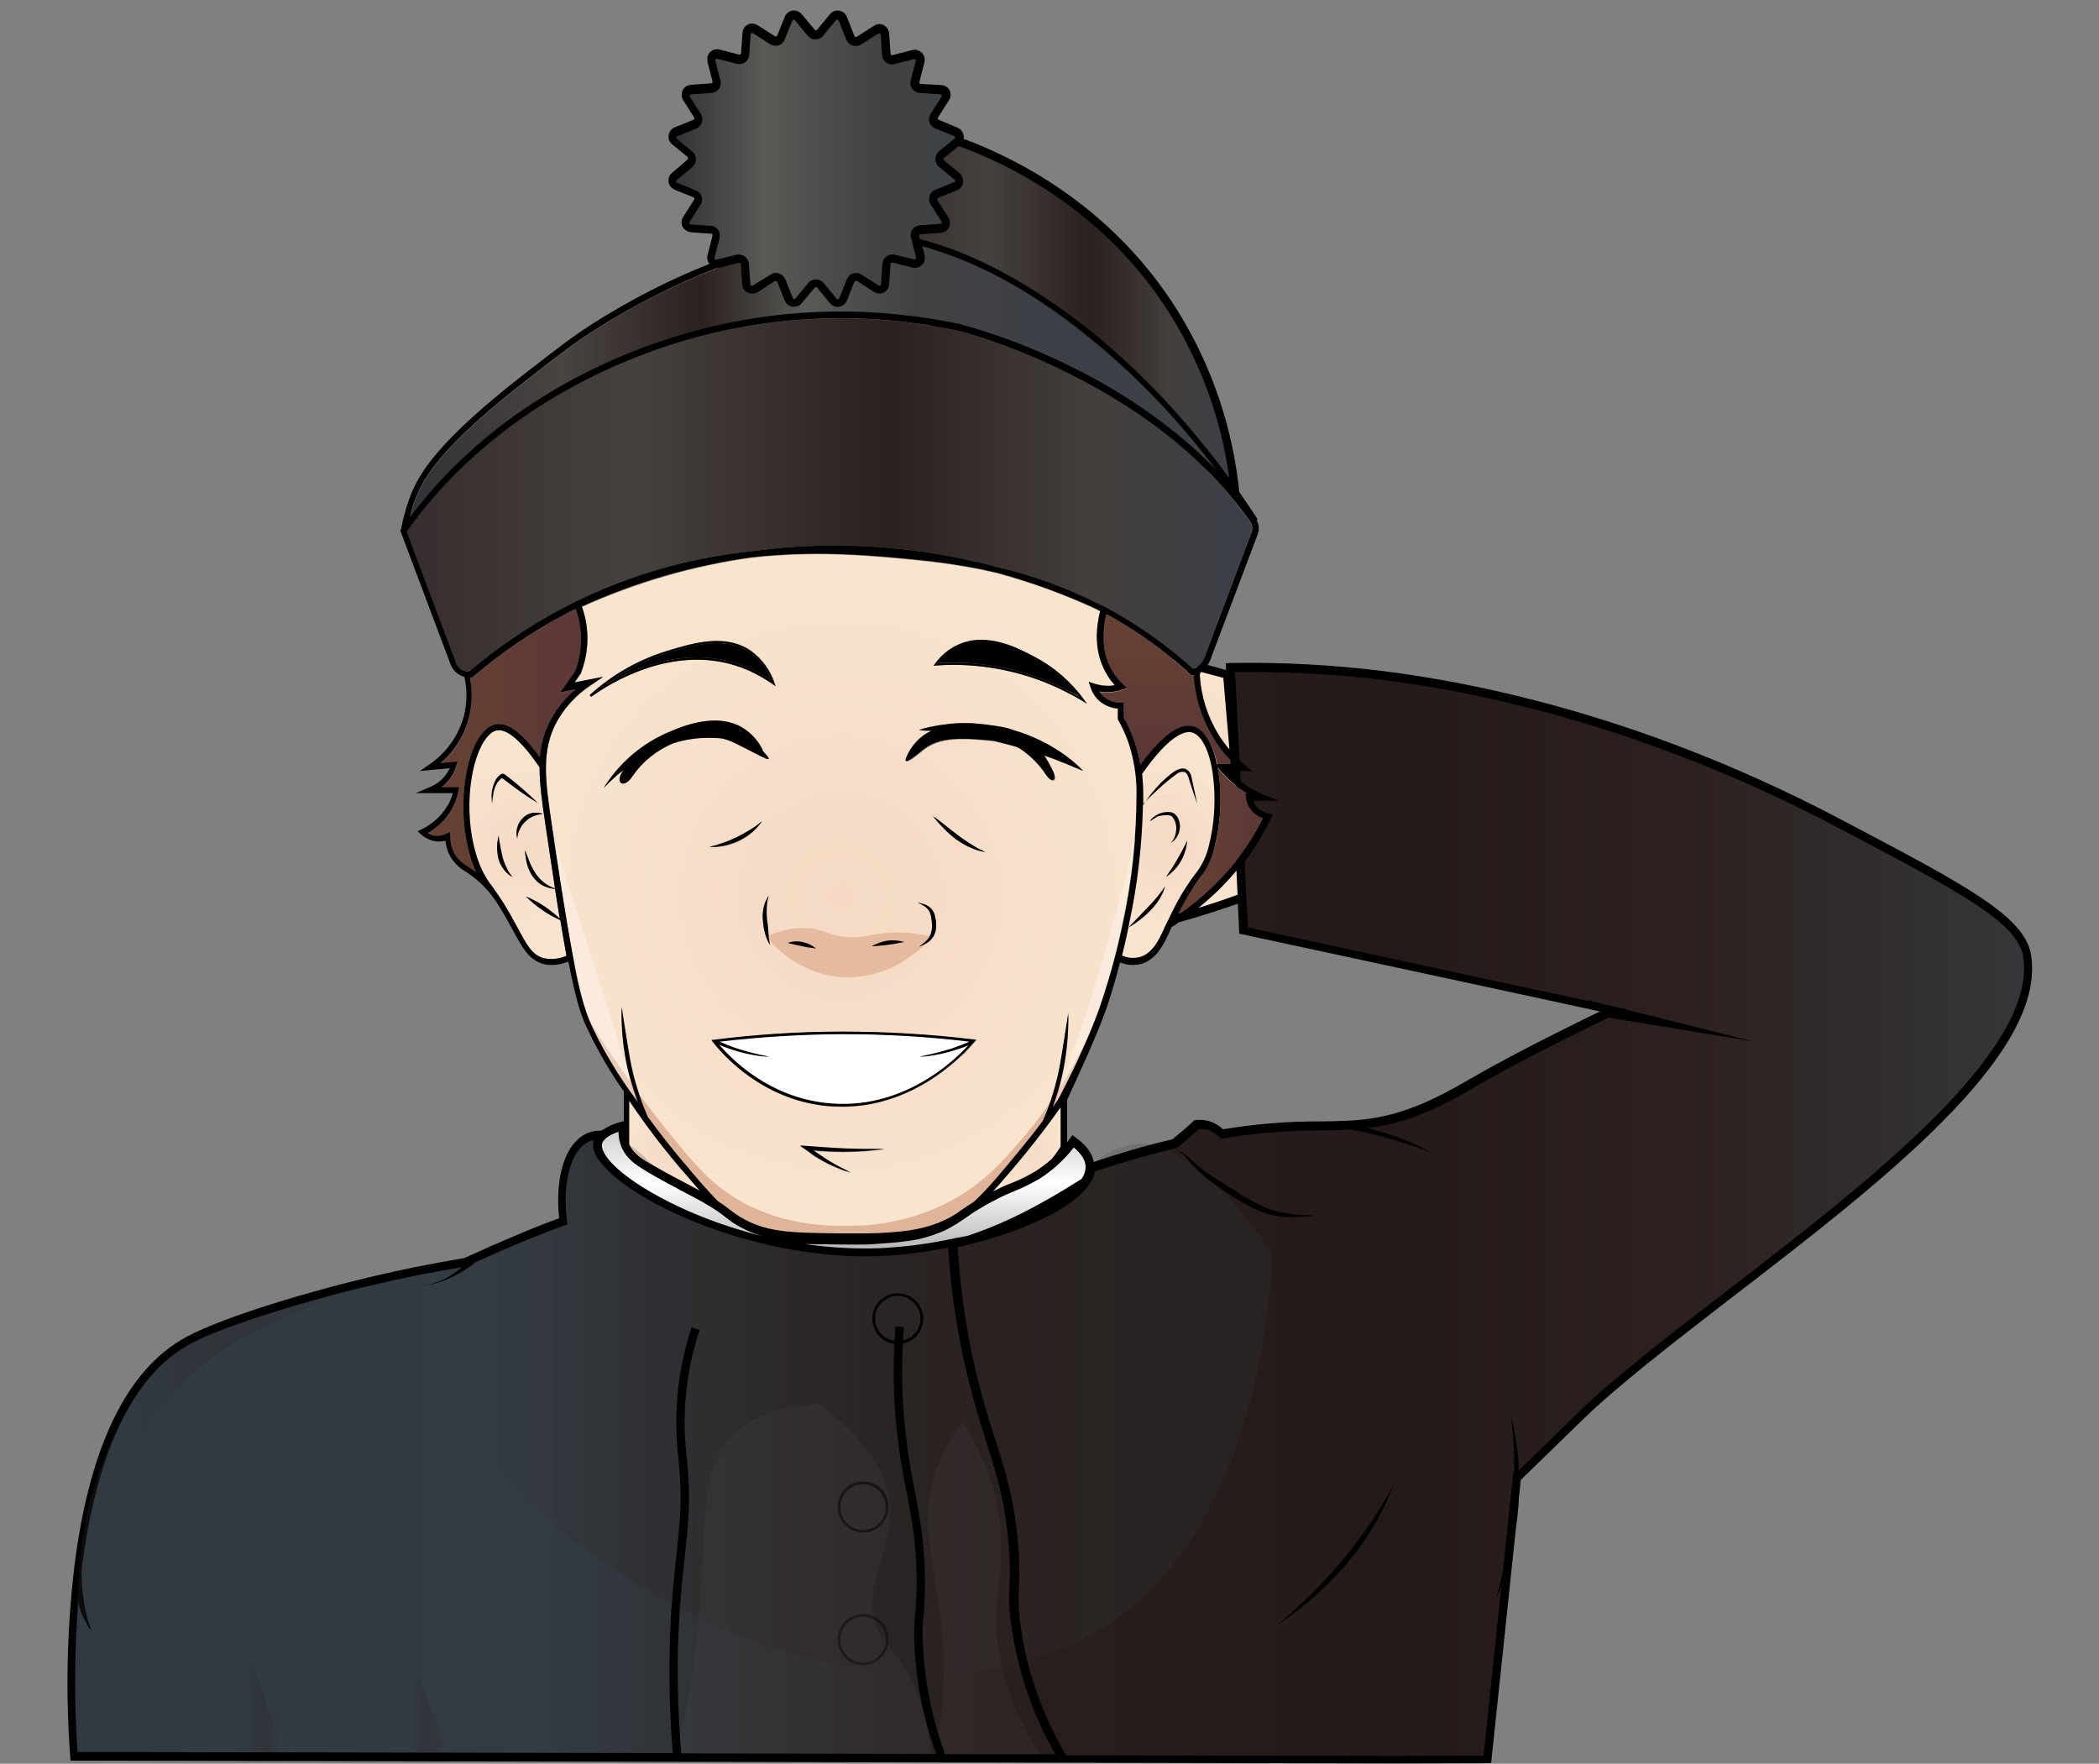 <?xml version="1.0" encoding="utf-8"?>
<!-- Generator: Adobe Illustrator 25.2.1, SVG Export Plug-In . SVG Version: 6.00 Build 0)  -->
<svg version="1.1" id="Capa_1" xmlns="http://www.w3.org/2000/svg" xmlns:xlink="http://www.w3.org/1999/xlink" x="0px" y="0px"
	 viewBox="0 0 750 630.2" style="enable-background:new 0 0 750 630.2;" xml:space="preserve">
<rect x="0" y="0" width="750" height="630.2" fill="#808080" stroke="none"/>
<style type="text/css">
	.st0{fill:#FFFFFF;}
	.st1{fill:url(#SVGID_1_);}
	.st2{fill:url(#SVGID_2_);}
	.st3{fill:url(#SVGID_3_);}
	.st4{opacity:0.2;fill:url(#SVGID_4_);enable-background:new    ;}
	.st5{opacity:0.2;fill:url(#SVGID_5_);enable-background:new    ;}
	.st6{fill:url(#SVGID_6_);}
	.st7{fill:url(#SVGID_7_);}
	.st8{fill:url(#SVGID_8_);}
	.st9{fill:url(#SVGID_9_);}
	.st10{fill:url(#SVGID_10_);}
	.st11{fill:url(#SVGID_11_);}
	.st12{fill:url(#SVGID_12_);}
	.st13{fill:url(#SVGID_13_);}
	.st14{fill:url(#SVGID_14_);}
	.st15{fill:url(#SVGID_15_);}
	.st16{fill:none;}
	.st17{fill:#E5BBA0;}
	.st18{fill:url(#SVGID_16_);}
	.st19{fill:#E0B499;}
	.st20{opacity:0.2;fill:url(#SVGID_17_);enable-background:new    ;}
	.st21{fill:url(#SVGID_18_);}
	.st22{opacity:0.1;fill:#6D6D6D;enable-background:new    ;}
	.st23{opacity:0.5;enable-background:new    ;}
	.st24{opacity:0.4;enable-background:new    ;}
	.st25{opacity:0.2;fill:url(#SVGID_19_);enable-background:new    ;}
	.st26{opacity:0.32;fill:#FFFFFF;enable-background:new    ;}
</style>
<g>
	<path class="st0" d="M254.2,371.6c2,2.5,18.5,23,47,23.1c28.9,0.1,45.6-20.8,47.6-23.2c-14.7-1.3-30.7-2-47.8-2
		C284.2,369.5,268.6,370.3,254.2,371.6z"/>
	
		<radialGradient id="SVGID_1_" cx="4620.03" cy="370.53" r="48.6" gradientTransform="matrix(-1 0 0 0.88 5032.13 -46.72)" gradientUnits="userSpaceOnUse">
		<stop  offset="0" style="stop-color:#F5D9C4"/>
		<stop  offset="1" style="stop-color:#F9E4CD"/>
	</radialGradient>
	<path class="st1" d="M445.2,320.2c0,0-46,17.2-49.3,9.4S379,225.1,379,225.1l59.5,15.9L445.2,320.2z"/>
	
		<radialGradient id="SVGID_2_" cx="4731.556" cy="874.219" r="114.164" gradientTransform="matrix(-1 0 0 1 5032.13 -554)" gradientUnits="userSpaceOnUse">
		<stop  offset="0" style="stop-color:#F5D9C4"/>
		<stop  offset="1" style="stop-color:#F9E4CD"/>
	</radialGradient>
	<path class="st2" d="M406.1,283.2c0-6-1-12-2.9-17.7c-1-2.8-2.2-5.5-3.7-8.1l-0.1-0.3v-3.7c-2.7-0.2-5.3-1.4-7.2-3.3
		c-1.1-1.2-2-2.6-2.5-4.2l-0.7-2.1l2.1,0.7c1.4,0.4,2.8,0.7,4.2,0.7c1,0,2-0.1,3-0.2c-0.9-1-1.8-2.1-2.5-3.3
		c-5.3-8.3-4.1-17.8-2.7-23.2l-1.5-0.8c-11.3-5.3-23-9.5-35.1-12.8c-14.6-3.5-27.5-4.6-37.3-5.5c-10.6-0.9-28.7-2.5-50.5-0.1
		c-21,2.9-41.5,8.9-60.8,17.6c2.8,7.7,2.7,16.2-0.4,23.9l-2.2,3.2l10.2-2l-4.6,3.1c-4.8,3.2-8.8,7.4-11.7,12.4
		c-6,10.6-4.4,21.6-2.1,36.9c8.5,57.9,11.2,65.6,14.9,73.4c4.2,8.7,9.2,16.9,15,24.6l0.8,1.2c-3.9-10.8-5.8-22.2-5.6-33.7
		c0,0,1.9,12.5,3,18.7c1.3,7.1,3.5,14,6.4,20.6c4.6,6.4,9.6,12.7,14.8,18.7c9.8,11.3,14.5,16.5,21.5,20c4.8,2.4,10,3.8,15.3,4.2
		c2.3,0.1,5.1,0.2,9,0.3h2.8h4.7c18.6-0.2,28.9-0.3,40.1-6.6c8.2-4.6,13.9-11.6,25.2-25.3c2.6-3.1,5.1-6.4,7.6-9.7
		c2.8-6.4,4.8-13,6.1-19.8c1.1-6.1,3-18.7,3-18.7c0.3,11.4-1.6,22.8-5.5,33.5c0.8-1.1,1.5-2.2,2.2-3.2c3-5.7,5.9-11.5,8.5-17.5
		c2-4.6,3.9-9.2,5.7-13.9C392.8,360.6,406.6,322.9,406.1,283.2z M313.1,337.3c1.3-0.6,2.7-1,4.1-1.2s2.8-0.1,4.2,0.1
		c0.6,0.1,1.2,0.2,1.7,0.4c0,0-0.7,0.1-1.7,0.3s-2.5,0.4-4.1,0.6s-3,0.3-4.1,0.4s-1.8,0.1-1.8,0.1
		C312,337.8,312.6,337.5,313.1,337.3L313.1,337.3z M283,336.5c1.2-0.2,2.5-0.2,3.8,0.1c1.2,0.3,2.4,0.7,3.5,1.4
		c0.4,0.3,0.9,0.6,1.3,0.9c0,0-0.6-0.1-1.5-0.2s-2.2-0.4-3.5-0.6s-2.6-0.6-3.5-0.8s-1.5-0.4-1.5-0.4
		C282,336.7,282.5,336.6,283,336.5z M211.2,248.9l-0.5-0.6c8-7.3,17.6-12.7,28-15.9c9.2-2.7,20.6-6.1,29.7,0.1
		c3.9,2.8,6.9,6.9,8.4,11.5l0.4,1.1l-1-0.7c-4.1-2.9-8.6-5.2-13.4-6.7C239.4,230.5,217.4,244.5,211.2,248.9z M274.2,328.8
		c0.1,1.2,0.2,2.4,0.3,3.5s0.1,2,0.2,2.8c0.1,0.6,0.2,1.3,0.3,1.9c0.1,0.4,0.2,0.7,0.2,0.7c-0.2-0.2-0.3-0.4-0.4-0.6
		c-0.4-0.6-0.6-1.2-0.9-1.8c-0.3-0.9-0.6-1.9-0.8-2.8c-0.3-1.2-0.4-2.3-0.5-3.5c-0.2-2.2,0-4.4,0.8-6.5c0.3-0.6,0.6-1.2,0.9-1.8
		c0.1-0.2,0.3-0.4,0.4-0.6c0,0-0.1,0.2-0.2,0.7c-0.2,0.6-0.3,1.2-0.4,1.9C274,324.7,274,326.8,274.2,328.8L274.2,328.8z
		 M240.4,265.6c-5.9,2.5-11,6.6-14.6,11.9c-2.8,4.2-6.4,2.7-3.3-2.1l0.2-0.3c-2.5,2-4.9,4.1-7.1,6.5c5.2-8.4,12.7-15.1,21.7-19.3
		c5.4-2.4,18.5-8.3,28.4-2c2.9,2,5.3,4.7,6.8,7.8l-0.4-0.2c5.9,6.3,0.9,2.7-9.8-2.5c-1.4-0.7-2.8-1.2-4.2-1.5
		c-0.8-0.1-1.5-0.2-2.3-0.2C250.6,263.4,245.4,264,240.4,265.6L240.4,265.6z M254.3,302.4c0.5-0.1,1.3-0.3,2.2-0.6
		c2.4-0.7,4.6-1.6,6.9-2.7c2.2-1.1,4.3-2.3,6.4-3.7c0.8-0.5,1.4-1,1.8-1.4l0.7-0.5l-0.5,0.7c-0.5,0.6-1,1.2-1.5,1.8
		c-3.6,3.8-8.4,6.1-13.6,6.6c-0.8,0.1-1.5,0.1-2.3,0.1h-0.9L254.3,302.4z M314.4,410.9c-1.2,0.1-2.9,0.3-4.9,0.5
		c-5.5,0.4-10.9,0.4-16.4,0l-1.2-0.1l-1-0.1h-0.1c0,0,0,0,0,0.1l0,0l0,0l0.1,0.1l0.2,0.1l0.8,0.6c2,1.4,4,2.7,6.1,3.9
		c1.8,1,3.3,1.8,4.4,2.3l1.6,0.8c0,0-0.6-0.2-1.7-0.5s-2.7-1-4.6-1.8c-2.3-1-4.4-2.2-6.5-3.5c-0.3-0.2-0.6-0.4-0.9-0.6l-0.5-0.4
		l-0.8-0.6l-1.7-1.2l-0.9-0.6l-0.4-0.3l-0.1-0.1l0,0h0.1h0.2l6.9,0.5c6.3,0.5,12.1,0.7,16.3,0.7c2.1,0,3.8,0,5,0h1.8L314.4,410.9z
		 M348.3,372.3c-0.8,1-18.9,23.2-47.3,23.2c-2,0-4-0.1-6-0.3c-22.7-2.5-36.5-18.1-40.2-22.8l-0.5-0.7l0.9-0.1
		c30.8-3.9,62-3.9,92.9,0l0.9,0.1L348.3,372.3z M333,330.2c0-0.7-0.1-1.4-0.2-2s-0.2-1.2-0.4-1.8c-0.3-1-1-1.8-1.8-2.4
		c-0.6-0.4-1.2-0.8-1.9-1.1l-0.7-0.4c0,0,0.3,0,0.8,0.2c0.8,0.2,1.5,0.4,2.2,0.7c0.5,0.2,1,0.5,1.4,0.9c0.5,0.4,0.9,1,1.2,1.6
		c0.3,0.6,0.5,1.3,0.6,2c0.2,0.7,0.3,1.5,0.3,2.2c0.1,1.5-0.2,3-0.9,4.3c-0.6,1-1.4,1.9-2.4,2.5c-0.7,0.4-1.3,0.7-2,1l-0.8,0.3
		l0.7-0.5c0.4-0.3,1-0.8,1.7-1.4c0.8-0.7,1.4-1.5,1.8-2.5C333,332.7,333.1,331.5,333,330.2z M351.2,304.2c-0.3,0-0.6-0.1-1-0.2
		s-0.9-0.2-1.4-0.4c-1.2-0.4-2.3-0.9-3.4-1.4c-1.3-0.7-2.6-1.5-3.9-2.4c-2.2-1.7-4.2-3.6-6-5.6c-1.4-1.6-2.2-2.6-2.2-2.6
		s1,0.8,2.7,2s3.9,3.1,6.4,5c1.3,0.9,2.5,1.8,3.6,2.5s2.2,1.4,3.1,1.9c0.5,0.3,0.9,0.5,1.2,0.6s0.7,0.3,1,0.5l0.8,0.4L351.2,304.2z
		 M385,274.7c-0.7-0.3-1.6-0.7-2.6-1.1s-2.2-1-3.5-1.4l-2-0.8c-0.7-0.3-1.5-0.5-2.2-0.8l-1.4-0.5c1.2,1.8,2.2,3.7,3.1,5.6
		c1.6,3.5-0.2,4.5-2.4,1.4c-2.3-3.5-5.3-6.6-8.7-9c-0.6-0.4-1.2-0.8-1.9-1.1c-1.6-0.5-3.2-0.9-4.9-1.3l-3.2-0.8
		c-1.4-0.1-2.8-0.3-4.3-0.4c-5.7-0.5-10.9-0.6-15.2,0.6c-2,0.6-3.9,1.5-5.6,2.8c-1.6,1.2-7.8,6.7-6.2,2.9c0.9-2.1,2.1-4,3.7-5.7
		c1.5-1.5,3.3-2.8,5.3-3.8c-0.8-0.1-1.5-0.1-2-0.1l-2.4-0.2c0,0,0.8-0.2,2.4-0.7c0.8-0.2,1.7-0.5,2.8-0.6s2.4-0.5,3.8-0.6l2.2-0.3
		c0.8-0.1,1.6-0.1,2.5-0.2c1.7-0.1,3.5-0.1,5.4,0c2.7,0.1,5.4,0.4,8,0.9c1.6,0.2,3.1,0.5,4.7,0.9c0.7,0.2,1.4,0.4,2.1,0.7
		c3.1,0.9,6.2,2.1,9.2,3.5c1.7,0.9,3.3,1.7,4.8,2.6c0.7,0.4,1.4,0.9,2.1,1.3l1.9,1.3c1.2,0.8,2.2,1.6,3.1,2.4s1.6,1.4,2.2,1.9
		c1.2,1.1,1.8,1.7,1.8,1.7L385,274.7z M386.7,250.5c-15.7-9.6-34-14-52.4-12.7l-0.8,0.1l0.5-0.7c2.2-3,5.1-5.4,8.4-6.9
		c10.3-4.6,21.4,1.3,27.4,4.5c6.9,3.7,12.8,8.9,17.4,15.1l1.1,1.6L386.7,250.5z"/>
	
		<linearGradient id="SVGID_3_" gradientUnits="userSpaceOnUse" x1="25.444" y1="987.529" x2="916.034" y2="987.529" gradientTransform="matrix(1 0 0 1 0 -554)">
		<stop  offset="0" style="stop-color:#313A41"/>
		<stop  offset="0.19" style="stop-color:#333C43"/>
		<stop  offset="0.37" style="stop-color:#291F1D"/>
		<stop  offset="0.53" style="stop-color:#241A19"/>
		<stop  offset="0.65" style="stop-color:#2C211F"/>
		<stop  offset="0.81" style="stop-color:#373B3F"/>
		<stop  offset="1" style="stop-color:#373B3F"/>
	</linearGradient>
	<path class="st3" d="M724.2,341.4c-2.2-13.2-23.9-24.5-67.2-47.2c-89-46.9-161.9-53.4-183.4-54.8c-14.2-1-26-1-34-0.9
		c1.6,31.3,3.2,62.6,4.8,93.9l132,28.5c-2.6,1.3-6.6,3.2-11.5,5.6c-39,19.2-42.5,23.5-55.3,29c-26.2,11.2-35.8,3.3-73,9.6
		c-1-1.1-2.3-2-3.7-2.6c-1.7-0.7-3.5-1-5.4-0.8c-1.3,1.2-3.9,3.6-7.8,6.8c-13,3.1-23.3,6.4-29.8,8.6c-0.4-2.2-1.4-4.3-2.9-6.1
		c-0.9-1-3-3-3-3l0,0c-10,9.9-13,12-13,12c-3.6,2.5-5.3,2.9-12,6c-4.6,2.1-11.2,5.4-19,10c-4.9,2.9-10.3,4.8-15.9,5.7
		c-3,0.5-4,0.3-13.1,0.3c-15.2,0-16.1,0.4-23,0c-7.9-0.5-11.8-0.8-16-2c-8.2-2.5-11-5.9-25-14c-4.7-2.7-8.6-4.8-11-6
		c-0.4-0.1-10.7-2.5-13-11c-0.6-2.3-0.6-4.7,0-7c-4.6,0.3-9,1.8-12.8,4.5c-8.3,6.2-11.7,18-9,30.1c-8.3,2.9-20.6,8-35,14.6
		c-4.2,0.7-10.5,1.8-18,3.3c-31.4,6.4-67.5,17.2-81.2,24.8c-49.7,27.3-41.3,140.2-40.6,148.4l471.7,0.9l0,0l33.2-0.1
		c6.9-65.6,10.6-100.4,10.6-100.4l22.6-22C609.5,462.5,732.3,390.3,724.2,341.4z"/>
	
		<linearGradient id="SVGID_4_" gradientUnits="userSpaceOnUse" x1="83.82" y1="1165.395" x2="102.54" y2="1165.395" gradientTransform="matrix(1 0 0 1 0 -554)">
		<stop  offset="0" style="stop-color:#313A41"/>
		<stop  offset="0.19" style="stop-color:#333C43"/>
		<stop  offset="0.4" style="stop-color:#291F1D"/>
		<stop  offset="0.55" style="stop-color:#241A19"/>
		<stop  offset="0.72" style="stop-color:#2C211F"/>
		<stop  offset="0.89" style="stop-color:#373B3F"/>
		<stop  offset="1" style="stop-color:#373B3F"/>
	</linearGradient>
	<path class="st4" d="M83.8,624.3l3.5-29.6c0.1-0.8,0.9-1.4,1.8-1.3c0.7,0.1,1.2,0.5,1.4,1.1l12,34.9H88.7c-2.7,0-4.9-2-4.9-4.5
		C83.8,624.7,83.8,624.5,83.8,624.3z"/>
	
		<linearGradient id="SVGID_5_" gradientUnits="userSpaceOnUse" x1="142.76" y1="1167.944" x2="161.48" y2="1167.944" gradientTransform="matrix(1 0 0 1 0 -554)">
		<stop  offset="0" style="stop-color:#313A41"/>
		<stop  offset="0.19" style="stop-color:#333C43"/>
		<stop  offset="0.4" style="stop-color:#291F1D"/>
		<stop  offset="0.55" style="stop-color:#241A19"/>
		<stop  offset="0.72" style="stop-color:#2C211F"/>
		<stop  offset="0.89" style="stop-color:#373B3F"/>
		<stop  offset="1" style="stop-color:#373B3F"/>
	</linearGradient>
	<path class="st5" d="M142.8,625.1l3.5-25.6c0.1-0.7,0.9-1.2,1.8-1.1c0.6,0.1,1.2,0.4,1.4,0.9l11.9,30.2h-13.8
		c-2.7,0-4.9-1.7-4.9-3.9C142.8,625.4,142.8,625.3,142.8,625.1z"/>
	
		<linearGradient id="SVGID_6_" gradientUnits="userSpaceOnUse" x1="4591.03" y1="665.8" x2="4711.114" y2="665.8" gradientTransform="matrix(-1 0 0 1 5032.13 -554)">
		<stop  offset="0" style="stop-color:#3B3F48"/>
		<stop  offset="0.19" style="stop-color:#443F3C"/>
		<stop  offset="0.43" style="stop-color:#2B211F"/>
		<stop  offset="0.73" style="stop-color:#46413E"/>
		<stop  offset="1" style="stop-color:#362E2E"/>
	</linearGradient>
	<path class="st6" d="M441.1,173.2c-2.7-23.2-10.8-45.4-23.7-64.9c-25.6-38.4-62-53.2-75.2-57.9c-8.4,5.8-14.9,14.1-18.4,23.7
		c-6.9,19.2,1,35.9,2.6,39L441.1,173.2z"/>
	
		<radialGradient id="SVGID_7_" cx="4665.88" cy="965.35" r="14.428" gradientTransform="matrix(-1 0 0 1 5032.13 -554)" gradientUnits="userSpaceOnUse">
		<stop  offset="0" style="stop-color:#F5D9C4"/>
		<stop  offset="1" style="stop-color:#F9E4CD"/>
	</radialGradient>
	<path class="st7" d="M379,395.5v14.1c-2.1,3.9-4.9,7.3-8.3,10.1c-5,4.1-10.9,6.7-17.3,7.5c2.4-2.6,5.5-6.1,9.1-10.4
		c1-1.1,2.5-3,4.2-5.1C371.1,406.5,375.2,401.1,379,395.5z"/>
	<path d="M335.1,236.9c2-2.6,4.6-4.6,7.6-6c2.5-1.1,5.1-1.6,7.8-1.6c7.5,0,14.6,3.8,18.9,6.1c6.2,3.3,11.6,7.9,16,13.4
		C370.2,240,352.7,235.9,335.1,236.9L335.1,236.9z"/>
	
		<radialGradient id="SVGID_8_" cx="4614.833" cy="856.139" r="30.832" gradientTransform="matrix(-1 0 0 1 5032.13 -554)" gradientUnits="userSpaceOnUse">
		<stop  offset="0" style="stop-color:#F5D9C4"/>
		<stop  offset="1" style="stop-color:#F9E4CD"/>
	</radialGradient>
	<path class="st8" d="M408.4,287.7c-0.3,20.5-4.1,40.1-7.6,54c2,0.8,4.1,1,6.2,0.6c4.8-1.2,7.2-6.7,8.9-10.3l0.1-0.3
		c5.1-11.2,8.4-15.7,10.8-19c2.4-3,4.1-6.4,5-10.1c2.2-8.6,2.7-17.5,1.4-26.2c-1.2-8.2-4-13.6-7.4-14.5c-2.3-0.6-7.8,0.5-17.8,14.8
		c0.2,2.1,0.4,4.4,0.4,6.7C408.4,284.7,408.4,286.2,408.4,287.7l0.7-1c0.5-0.7,1.2-1.7,2.1-2.9c1.1-1.4,2.3-2.7,3.5-4
		c0.7-0.7,1.5-1.4,2.3-2.1l1.3-1.1c0.5-0.4,0.9-0.7,1.4-1s1.1-0.6,1.7-0.8c0.6-0.2,1.3-0.2,2-0.1c0.7,0.2,1.3,0.6,1.6,1.2
		c0.3,0.5,0.5,1,0.7,1.6c0.5,2,0.8,3.7,1.1,5.1c0.6,2.9,0.9,4.8,0.9,4.8s-0.7-1.7-1.6-4.6c-0.5-1.4-1-3.1-1.6-5
		c-0.1-0.4-0.3-0.8-0.6-1.2c-0.2-0.3-0.5-0.5-0.9-0.6c-0.9-0.1-1.8,0.2-2.6,0.7c-0.9,0.6-1.7,1.3-2.6,2c-0.8,0.7-1.6,1.3-2.4,2
		c-1.5,1.3-2.8,2.5-3.8,3.5s-1.9,1.9-2.5,2.5L408.4,287.7z M422.5,284.7c-3.5,1-7.2,1-10.7,0C415.3,283.7,419,283.7,422.5,284.7z
		 M416.9,313.4l1.2-1.9c0.7-1.2,1.7-2.8,2.7-4.5s1.9-3.4,2.5-4.6s1-2,1-2c0,0.8-0.2,1.5-0.3,2.2c-0.8,3.6-2.6,6.9-5.4,9.3
		C418.1,312.5,417.5,312.9,416.9,313.4L416.9,313.4z M416.4,291.6c-1,0-2,0.2-3,0.5c-0.7,0.2-1.3,0.5-1.9,0.9l-0.5,0.3l-0.2,0.1
		l0.1-0.2c0.1-0.2,0.2-0.3,0.4-0.5c0.5-0.6,1.1-1,1.7-1.4c1-0.6,2.1-1,3.2-1.1c0.7-0.1,1.4-0.1,2.1,0c0.4,0.1,0.8,0.3,1.2,0.5
		c0.3,0.3,0.6,0.6,0.9,0.9c0.8,1.2,1.2,2.7,1.1,4.1c-0.1,1.1-0.4,2.3-1,3.2c-0.4,0.7-0.9,1.2-1.4,1.7c-0.2,0.1-0.3,0.2-0.5,0.4
		l-0.2,0.1l0.1-0.2c0.1-0.1,0.2-0.3,0.4-0.5c0.4-0.6,0.7-1.2,0.9-1.9c0.3-0.9,0.4-1.9,0.4-2.9c-0.1-1.2-0.4-2.3-1.1-3.3
		c-0.1-0.2-0.3-0.4-0.5-0.6c-0.2-0.1-0.4-0.3-0.6-0.3C417.5,291.6,417,291.5,416.4,291.6L416.4,291.6z M405.4,329.2l4.8-5
		c1.6-1.7,3.1-3.4,4.5-5.2c0.5-0.7,1-1.3,1.2-1.7l0.4-0.6l-0.2,0.8c-0.2,0.7-0.5,1.4-0.8,2c-1,2.1-2.4,4.1-4.1,5.8
		c-1.6,1.7-3.5,3.2-5.4,4.6c-1.5,1-2.5,1.6-2.5,1.6S404.2,330.5,405.4,329.2L405.4,329.2z"/>
	
		<radialGradient id="SVGID_9_" cx="4793.44" cy="964.75" r="15.721" gradientTransform="matrix(-1 0 0 1 5032.13 -554)" gradientUnits="userSpaceOnUse">
		<stop  offset="0" style="stop-color:#F5D9C4"/>
		<stop  offset="1" style="stop-color:#F9E4CD"/>
	</radialGradient>
	<path class="st9" d="M244.7,419.3c3,3.4,5.5,6.3,7.8,8.9c-10.7-3.5-20.3-9.9-27.7-18.5v-16.4l0.3,0.4
		C231.1,402.6,237.7,411.2,244.7,419.3z"/>
	
		<linearGradient id="SVGID_10_" gradientUnits="userSpaceOnUse" x1="4597.53" y1="688.648" x2="4885.73" y2="688.648" gradientTransform="matrix(-1 0 0 1 5032.13 -554)">
		<stop  offset="0" style="stop-color:#3E4245"/>
		<stop  offset="0.17" style="stop-color:#3B3F48"/>
		<stop  offset="0.38" style="stop-color:#424242"/>
		<stop  offset="0.51" style="stop-color:#585A55"/>
		<stop  offset="0.64" style="stop-color:#2B211F"/>
		<stop  offset="0.81" style="stop-color:#494441"/>
		<stop  offset="1" style="stop-color:#333136"/>
	</linearGradient>
	<path class="st10" d="M382.2,131c-12.6-6.3-25.8-11.3-39.3-15c-34.7-7.5-70.7-5.6-104.4,5.3c-37.9,12.4-69.6,34.1-91.5,62.8
		l-0.6,0.8c0.5-1.9,1.1-3.9,1.8-5.7c3.1-8.3,9.1-19.4,41.7-44.6c10.1-7.9,15.2-11.9,22.5-16.5c33.1-21.4,67.3-30.9,80.8-32.9
		c22.8-3.5,50.6,4.5,78.1,22.5c22.8,14.9,44.4,35.6,63.3,60.5C417.5,150.6,397.5,138.5,382.2,131z"/>
	
		<linearGradient id="SVGID_11_" gradientUnits="userSpaceOnUse" x1="4580.67" y1="854.8" x2="4611.57" y2="854.8" gradientTransform="matrix(-1 0 0 1 5032.13 -554)">
		<stop  offset="0" style="stop-color:#5B3837"/>
		<stop  offset="1" style="stop-color:#674132"/>
	</linearGradient>
	<path class="st11" d="M433.9,303.1c2.3-8.9,2.8-18.1,1.5-27.1c-0.1-0.6-0.2-1.2-0.3-1.8l0.6,0.8c1.6,2,3.4,3.8,5.4,5.4
		c1.5,1.2,3.1,2.3,4.8,3.3h-0.8l0.1,1.3c0.2,1.6,0.8,3.1,1.7,4.3c1.1,1.5,2.7,2.6,4.5,3.1c-1.2,2.4-2.5,4.7-3.8,6.9
		c-7,11.2-16.2,20.7-27.1,28.1c2.2-4.7,4.9-9.1,8-13.3C431.1,310.7,432.9,307,433.9,303.1z"/>
	
		<linearGradient id="SVGID_12_" gradientUnits="userSpaceOnUse" x1="4584.696" y1="730.861" x2="4886.93" y2="730.861" gradientTransform="matrix(-1 0 0 1 5032.13 -554)">
		<stop  offset="0" style="stop-color:#3B3F48"/>
		<stop  offset="0.19" style="stop-color:#443F3C"/>
		<stop  offset="0.43" style="stop-color:#2B211F"/>
		<stop  offset="0.73" style="stop-color:#46413E"/>
		<stop  offset="1" style="stop-color:#362E2E"/>
	</linearGradient>
	<path class="st12" d="M426.3,239.1c-5.6-5.1-11.5-9.8-17.7-14c-4.2-2.8-8.4-5.4-12.9-7.8v-0.1l-0.9-0.4l-2.4-1.1
		c-11.3-5.7-23.3-10.1-35.7-13c-18.8-5.1-38.3-7.7-57.8-7.8h-0.1c-10.2,0-20.4,0.7-30.5,2.1c-23.7,2.5-46.7,9.4-67.8,20.6
		c-11.8,6.3-22.8,13.8-33,22.4c-0.3,0-0.5,0-0.8-0.1c-0.6-0.1-1.2-0.3-1.7-0.6c-1.2-0.7-2.1-1.9-2.5-3.2V236l-17.3-46
		c1.1-1.6,2.2-3.1,3.4-4.6c21.7-28.3,53-49.7,90.4-62c33.3-10.8,68.9-12.6,103.2-5.2c0.7,0.2,69.2,17.3,104.6,68.5
		c0.7,1,0.8,2.3,0.4,3.4l-16.5,43.8c-0.6,2.1-1.9,3.8-3.8,4.9C426.8,238.9,426.6,239,426.3,239.1z"/>
	
		<linearGradient id="SVGID_13_" gradientUnits="userSpaceOnUse" x1="4615.08" y1="827.3" x2="4615.08" y2="773.58" gradientTransform="matrix(-1 0 0 1 5032.13 -554)">
		<stop  offset="0" style="stop-color:#5B3837"/>
		<stop  offset="1" style="stop-color:#674132"/>
	</linearGradient>
	<path class="st13" d="M426.3,259.6c-4.9-1.3-11.2,3.3-18.8,13.7c-0.5-2.9-1.2-5.7-2.2-8.5s-2.2-5.6-3.7-8.2v-5.4h-1.1
		c-2.5,0-4.9-0.9-6.7-2.7c-0.4-0.4-0.7-0.9-1-1.3c0.8,0.1,1.6,0.2,2.5,0.2c1.9,0,3.8-0.2,5.6-0.8l1.9-0.6l-1.4-1.3
		c-1.4-1.3-2.6-2.7-3.6-4.3c-4.8-7.5-3.6-16.3-2.5-20.9c4.1,2.2,8.1,4.7,12.2,7.4c6.3,4.3,12.3,9,17.9,14.2l0.5,0.4l0.6-0.1h0.1
		c0.5,7.8,2.8,15.4,6.9,22.1c2.2,3.5,4.8,6.7,7.8,9.6H435C433.2,265.5,430.2,260.6,426.3,259.6z"/>
	<path d="M267.9,233.1c3.5,2.5,6.2,6,7.7,10c-3.9-2.7-8.1-4.7-12.6-6.1c-4.5-1.4-9.2-2.1-13.9-2.1c-13.5,0-25.5,5.5-32.8,9.8
		c6.8-5.2,14.4-9.1,22.6-11.5C247.9,230.5,259.2,227.2,267.9,233.1z"/>
	
		<linearGradient id="SVGID_14_" gradientUnits="userSpaceOnUse" x1="4824.541" y1="818.75" x2="4879.225" y2="818.75" gradientTransform="matrix(-1 0 0 1 5032.13 -554)">
		<stop  offset="0" style="stop-color:#5B3837"/>
		<stop  offset="1" style="stop-color:#674132"/>
	</linearGradient>
	<path class="st14" d="M159.9,279.5c1.5-1.6,2.6-3.6,3.2-5.7l0.5-1.6l-6.1,0.6c8.8-7.5,12.8-19.2,10.4-30.5h0.2h0.4l0.3-0.2
		c10.1-8.6,21.1-16.2,32.9-22.4c1.3-0.7,2.6-1.4,4-2c2.6,7.2,2.5,15.1-0.2,22.3l-5.3,7.5l5.5-1.1c-3.4,2.9-6.3,6.3-8.5,10.2
		c-2.5,4.3-3.9,9.2-4.3,14.1c-6.4-8.8-11.6-12.7-16-11.7c-2.6,0.6-5,3-7,6.9c-5.1,10.4-6.5,30.8,0.2,45.8l0.1,0.1
		c-0.7-0.5-1.4-1.1-2.2-1.5l-0.6-0.4c-1.7-0.9-3.2-2.2-4.4-3.8c-1.3-2.1-2.1-4.5-2.1-7l-0.1-1.7l-1.6,0.7c-2.1,1-4.5,0.9-6.4-0.3
		c5.7-3.2,9.7-8.6,11-15l0.3-1.4h-6.3C158.7,280.8,159.3,280.1,159.9,279.5z"/>
	
		<radialGradient id="SVGID_15_" cx="4847.054" cy="855.791" r="31.396" gradientTransform="matrix(-1 0 0 1 5032.13 -554)" gradientUnits="userSpaceOnUse">
		<stop  offset="0" style="stop-color:#F5D9C4"/>
		<stop  offset="1" style="stop-color:#F9E4CD"/>
	</radialGradient>
	<path class="st15" d="M172.1,310.6c1,2.2,2.3,4.3,3.8,6.2c0.7,1,1.5,2.1,2.5,3.6l0,0c1.5,2.2,3.3,5.1,5.7,9.6l1,1.8
		c3,5.5,4.9,9.2,8.9,10.5c2.8,0.7,5.8,0.4,8.4-0.8c-0.7-3.6-1.4-7.9-2.2-12.7c-2.1-1-4.1-2.1-6.1-3.4c-2.2-1.5-4.3-3.2-6.2-5.1
		c2.4,1,4.8,2.3,7,3.8c1.8,1.2,3.5,2.6,5.1,4.1c-0.5-3.2-1.1-6.8-1.7-10.6h-0.2c-0.7,0-1.4-0.2-2.1-0.4c-1-0.3-2-0.7-2.9-1.3
		c-1.1-0.7-2.1-1.7-2.8-2.8c-1.3-2-2.1-4.2-2.4-6.5c-0.3-1.8-0.3-2.8-0.3-2.8s0.4,1,1,2.6c0.7,2.1,1.7,4,2.9,5.9
		c1.2,1.8,2.9,3.2,4.8,4.3c0.6,0.3,1.2,0.6,1.9,0.8h0.1c-1-6.6-2.2-14.1-3.4-22.7c-1.1-7.7-2.1-14.4-2.1-20.5
		c-6.4-9.5-11.7-14-15.4-13.2c-1.9,0.4-3.9,2.5-5.5,5.7C167,276.6,165.7,296.2,172.1,310.6z M184.5,297.2c0.1-1.9,0.9-3.6,2.2-4.9
		c1.4-1.3,3.1-2,5-1.9c0.5,0,1.1,0.1,1.6,0.2c0.2,0,0.4,0.1,0.6,0.2l-0.6,0.1c-0.5,0.1-1,0.2-1.5,0.3c-3.6,1-6.3,4-6.9,7.7l-0.1,0.6
		c-0.1-0.2-0.1-0.4-0.1-0.6C184.5,298.3,184.5,297.7,184.5,297.2z M177.8,301c0.1-0.8,0.2-1.6,0.3-2.4c0,0,0.2,0.9,0.4,2.3
		s0.6,3.4,1.1,5.5c0.5,1.8,1.2,3.4,2.1,5c0.3,0.5,0.6,0.9,1,1.4l0.4,0.5c0,0-0.2-0.1-0.6-0.3c-0.5-0.3-1-0.7-1.4-1.1
		c-1.4-1.4-2.5-3.2-3-5.1C177.8,304.9,177.6,302.9,177.8,301z M176,283c0-1.5,0.4-3,1.2-4.3c0.1-0.2,0.2-0.4,0.4-0.6
		c0.1-0.2,0.3-0.4,0.4-0.5c0.2-0.2,0.3-0.3,0.5-0.5s0.5-0.4,0.7-0.5c0.4-0.2,0.9-0.1,1.2,0.1c0.2,0.1,0.4,0.3,0.6,0.5l1.1,0.8
		c3.5,2.8,6.9,5.7,10.1,8.9c-3.8-2.3-7.5-4.9-11.1-7.7l-1.6-1.2c-0.1,0.1-0.2,0.2-0.4,0.2c-0.2,0.1-0.3,0.2-0.4,0.4
		c-0.1,0.1-0.3,0.2-0.4,0.4c-0.1,0.1-0.2,0.3-0.4,0.4c-0.7,1.1-1.2,2.4-1.5,3.7c-0.2,1.2-0.3,2.2-0.4,2.8l-0.1,1.1
		c0,0-0.1-0.4-0.1-1.1C176,285,175.9,284,176,283z"/>
	<path d="M361.3,240c9,2.1,17.6,5.7,25.5,10.5l1.6,1l-1.1-1.6c-4.6-6.3-10.6-11.5-17.4-15.1c-6-3.2-17.1-9.1-27.4-4.5
		c-3.4,1.5-6.3,3.9-8.4,6.9l-0.5,0.7l0.8-0.1C343.4,237.1,352.5,237.9,361.3,240z M361.5,239.3c-8.6-2.1-17.5-2.9-26.4-2.3
		c2-2.6,4.6-4.6,7.6-6c2.5-1.1,5.1-1.6,7.8-1.6c7.5,0,14.6,3.8,18.9,6.1c6.2,3.3,11.6,7.9,16,13.4
		C378,244.5,369.9,241.3,361.5,239.3L361.5,239.3z"/>
	<path d="M238.7,232.5c-10.4,3.1-20,8.6-28,15.9l0.5,0.6c6.2-4.5,28.2-18.5,51.5-11.2c4.8,1.5,9.3,3.8,13.4,6.7l1,0.7l-0.4-1.1
		c-1.5-4.6-4.5-8.6-8.4-11.5C259.3,226.3,247.9,229.7,238.7,232.5z M216.3,244.7c6.8-5.2,14.4-9.1,22.6-11.5c9-2.7,20.3-6,29-0.1
		c3.5,2.5,6.2,6,7.7,10c-3.9-2.7-8.1-4.7-12.6-6.1c-4.5-1.4-9.2-2.1-13.9-2.1C235.6,234.9,223.6,240.4,216.3,244.7z"/>
	<path class="st16" d="M309.4,410.6c-4.2-0.1-9.9-0.3-16.3-0.7l-6.9-0.5H286l0,0l0,0l0.1,0.1l0.4,0.3l0.9,0.6l1.7,1.2l0.8,0.6
		l0.5,0.4c0.3,0.2,0.6,0.4,0.9,0.6c2.1,1.3,4.3,2.5,6.5,3.5c1.9,0.9,3.5,1.4,4.6,1.8s1.7,0.5,1.7,0.5l-1.6-0.8
		c-1.1-0.5-2.6-1.2-4.4-2.3c-2.1-1.2-4.2-2.5-6.1-3.9l-0.8-0.6l-0.2-0.1l-0.1-0.1l0,0l0,0c0,0-0.1-0.1,0-0.1h0.1l1,0.1l1.2,0.1
		c5.5,0.4,10.9,0.4,16.4,0c2.1-0.1,3.8-0.3,4.9-0.5l1.8-0.2h-1.8C313.2,410.7,311.5,410.7,309.4,410.6z"/>
	<path class="st16" d="M317.2,336.1c-1.4,0.2-2.8,0.6-4.1,1.2c-0.5,0.2-1.1,0.5-1.6,0.8c0,0,0.7,0,1.8-0.1s2.5-0.2,4.1-0.4
		s3-0.4,4.1-0.6s1.7-0.3,1.7-0.3c-0.6-0.2-1.1-0.3-1.7-0.4C320,336,318.6,336,317.2,336.1z"/>
	<path class="st16" d="M268.3,232.5c-9-6.2-20.5-2.8-29.6-0.1c-10.4,3.1-20,8.6-28,15.9l0.5,0.6c6.2-4.5,28.2-18.5,51.5-11.2
		c4.8,1.5,9.3,3.8,13.4,6.7l1,0.7l-0.4-1.1C275.2,239.4,272.3,235.4,268.3,232.5z"/>
	<path class="st16" d="M290,338.7c0.9,0.1,1.5,0.2,1.5,0.2c-0.4-0.3-0.8-0.7-1.3-0.9c-1.1-0.7-2.2-1.1-3.5-1.4
		c-1.2-0.2-2.5-0.3-3.8-0.1c-0.5,0.1-1,0.2-1.5,0.4c0,0,0.6,0.2,1.5,0.4s2.1,0.5,3.5,0.8S289.1,338.6,290,338.7z"/>
	<path class="st16" d="M269.7,295.3c-2,1.4-4.1,2.7-6.4,3.7c-2.2,1.1-4.5,2-6.9,2.7c-0.9,0.3-1.7,0.5-2.2,0.6l-0.8,0.2h0.9
		c0.8,0,1.5,0,2.3-0.1c5.2-0.5,10-2.9,13.6-6.6c0.5-0.6,1-1.1,1.5-1.8l0.5-0.7l-0.7,0.5C271.1,294.3,270.5,294.8,269.7,295.3z"/>
	<path class="st16" d="M274.8,335.1c-0.1-0.8-0.1-1.8-0.2-2.8s-0.2-2.2-0.3-3.5c-0.2-2-0.2-4.1,0.1-6.1c0.1-0.6,0.2-1.2,0.4-1.9
		c0.1-0.4,0.2-0.7,0.2-0.7c-0.2,0.2-0.3,0.4-0.4,0.6c-0.4,0.5-0.7,1.1-0.9,1.8c-0.8,2.1-1.1,4.3-0.8,6.5c0.1,1.2,0.3,2.4,0.5,3.5
		c0.2,1,0.4,1.9,0.8,2.8c0.2,0.6,0.5,1.2,0.9,1.8c0.1,0.2,0.3,0.4,0.4,0.6c0,0-0.1-0.2-0.2-0.7C274.9,336.3,274.8,335.7,274.8,335.1
		z"/>
	<path class="st16" d="M369.8,234.8c-6-3.2-17.1-9.1-27.4-4.5c-3.4,1.5-6.3,3.9-8.4,6.9l-0.5,0.7l0.8-0.1
		c18.4-1.3,36.7,3.2,52.4,12.7l1.6,1l-1.1-1.6C382.6,243.6,376.7,238.4,369.8,234.8z"/>
	<path class="st16" d="M334.2,328c-0.1-0.7-0.3-1.4-0.6-2c-0.3-0.6-0.7-1.2-1.2-1.6c-0.4-0.4-0.9-0.7-1.4-0.9
		c-0.7-0.3-1.4-0.6-2.2-0.7c-0.5-0.1-0.8-0.2-0.8-0.2l0.7,0.4c0.7,0.3,1.3,0.7,1.9,1.1c0.8,0.6,1.5,1.4,1.8,2.4
		c0.2,0.6,0.3,1.2,0.4,1.8c0.1,0.7,0.2,1.3,0.2,2c0.1,1.2-0.1,2.5-0.5,3.7c-0.4,0.9-1,1.8-1.8,2.5c-0.7,0.6-1.3,1.1-1.7,1.4
		l-0.7,0.5l0.8-0.3c0.7-0.3,1.4-0.6,2-1c1-0.6,1.9-1.5,2.5-2.5c0.7-1.3,1-2.8,0.9-4.3C334.5,329.5,334.4,328.7,334.2,328z"/>
	<path class="st16" d="M350.4,303.6c-0.4-0.2-0.8-0.4-1.2-0.6c-0.9-0.5-2-1.1-3.1-1.9s-2.3-1.6-3.6-2.5c-2.5-1.9-4.7-3.7-6.4-5
		s-2.7-2-2.7-2s0.8,1,2.2,2.6c1.8,2.1,3.8,3.9,6,5.6c1.2,0.9,2.5,1.7,3.9,2.4c1.1,0.6,2.3,1,3.4,1.4c0.5,0.2,1,0.3,1.4,0.4
		s0.8,0.2,1,0.2l0.9,0.2l-0.8-0.4C351.1,303.9,350.8,303.8,350.4,303.6z"/>
	<path class="st17" d="M333.2,334.7c-1,1.2-13.9,16.4-33.8,14.3c-15.1-1.6-23.8-12.1-25.6-14.3c4.9-2.4,10.4-3.5,15.8-3
		c5.3,0.5,5.9,2.3,11.8,3c7.3,0.9,9.6-1.3,18.3-1.5C324.2,333.1,328.7,333.6,333.2,334.7z"/>
	<path d="M255.9,263.7c0.8,0,1.6,0.1,2.3,0.2c1.5,0.4,2.9,0.9,4.2,1.5c10.6,5.2,15.7,8.8,9.8,2.5l0.4,0.2c-1.5-3.2-3.9-5.9-6.8-7.8
		c-9.9-6.3-22.9-0.5-28.4,2c-9,4.2-16.5,10.9-21.7,19.3c2.2-2.3,4.5-4.5,7.1-6.5l-0.2,0.3c-3.1,4.8,0.5,6.4,3.3,2.1
		c3.6-5.3,8.7-9.4,14.6-11.9C245.4,264,250.6,263.4,255.9,263.7z"/>
	<path d="M383.3,272c-0.9-0.7-1.9-1.6-3.1-2.4l-1.9-1.3c-0.6-0.4-1.4-0.9-2.1-1.3c-1.4-0.9-3-1.7-4.8-2.6c-3-1.4-6-2.6-9.2-3.5
		c-0.7-0.3-1.4-0.5-2.1-0.7c-1.5-0.4-3.1-0.7-4.7-0.9c-2.6-0.4-5.3-0.7-8-0.9c-1.9,0-3.7-0.1-5.4,0c-0.9,0.1-1.7,0.1-2.5,0.2
		l-2.2,0.3c-1.4,0.1-2.7,0.4-3.8,0.6s-2.1,0.4-2.8,0.6c-1.5,0.4-2.4,0.7-2.4,0.7l2.5,0.2c0.6,0,1.3,0.1,2,0.1
		c-2,0.9-3.8,2.2-5.3,3.8c-1.6,1.7-2.8,3.6-3.7,5.7c-1.6,3.8,4.7-1.7,6.2-2.9c1.7-1.3,3.6-2.2,5.6-2.8c4.3-1.2,9.6-1.1,15.2-0.6
		c1.5,0.1,2.9,0.2,4.3,0.4l3.2,0.8c1.7,0.4,3.3,0.9,4.9,1.3c0.7,0.3,1.3,0.7,1.9,1.1c3.4,2.4,6.4,5.5,8.7,9c2.2,3.1,4,2.1,2.4-1.4
		c-0.9-1.9-2-3.8-3.1-5.6l1.4,0.5c0.8,0.3,1.5,0.5,2.2,0.8l2,0.8c1.3,0.5,2.5,1,3.5,1.4s1.9,0.8,2.6,1.1l2.3,1c0,0-0.6-0.6-1.8-1.7
		C384.9,273.4,384.2,272.7,383.3,272z"/>
	<path d="M336.1,293.6c1.6,1.3,3.9,3.1,6.4,5c1.3,0.9,2.5,1.8,3.6,2.5s2.2,1.4,3.1,1.9c0.5,0.3,0.9,0.5,1.2,0.6s0.7,0.3,1,0.5
		l0.8,0.4l-0.9-0.2c-0.3,0-0.6-0.1-1-0.2s-0.9-0.2-1.4-0.4c-1.2-0.4-2.3-0.9-3.4-1.4c-1.3-0.7-2.6-1.5-3.9-2.4
		c-2.2-1.7-4.2-3.6-6-5.6c-1.4-1.6-2.2-2.6-2.2-2.6S334.5,292.3,336.1,293.6z"/>
	<path d="M264,300.4c-2.3,1.1-4.8,1.8-7.4,2.1c-0.8,0.1-1.5,0.1-2.3,0.1h-0.9l0.8-0.2c0.5-0.1,1.3-0.3,2.2-0.6
		c2.4-0.7,4.6-1.6,6.9-2.7c2.2-1.1,4.3-2.3,6.4-3.7c0.8-0.5,1.4-1,1.8-1.4l0.7-0.5l-0.5,0.7c-0.5,0.6-1,1.2-1.5,1.8
		C268.4,297.8,266.3,299.3,264,300.4z"/>
	<path d="M274.5,332.2c0.1,1.1,0.1,2,0.2,2.8c0.1,0.6,0.2,1.3,0.3,1.9c0.1,0.4,0.2,0.7,0.2,0.7c-0.2-0.2-0.3-0.4-0.4-0.6
		c-0.4-0.6-0.6-1.2-0.9-1.8c-0.3-0.9-0.6-1.9-0.8-2.8c-0.3-1.2-0.4-2.3-0.5-3.5c-0.2-2.2,0-4.4,0.8-6.5c0.3-0.6,0.6-1.2,0.9-1.8
		c0.1-0.2,0.3-0.4,0.4-0.6c0,0-0.1,0.2-0.2,0.7c-0.2,0.6-0.3,1.2-0.4,1.9c-0.3,2-0.3,4.1-0.1,6.1C274.3,330,274.4,331.2,274.5,332.2
		z"/>
	<path d="M332.4,324.4c0.5,0.4,0.9,1,1.2,1.6c0.3,0.6,0.5,1.3,0.6,2c0.2,0.7,0.3,1.5,0.3,2.2c0.1,1.5-0.2,3-0.9,4.3
		c-0.6,1-1.5,1.9-2.5,2.5c-0.7,0.4-1.3,0.7-2,1l-0.8,0.3l0.7-0.5c0.4-0.3,1-0.8,1.7-1.4c0.8-0.7,1.4-1.5,1.8-2.5
		c0.4-1.2,0.6-2.4,0.5-3.7c0-0.7-0.1-1.4-0.2-2s-0.2-1.2-0.4-1.8c-0.3-1-1-1.8-1.8-2.4c-0.6-0.4-1.2-0.8-1.9-1.1l-0.7-0.4
		c0,0,0.3,0,0.8,0.2c0.8,0.2,1.5,0.4,2.2,0.7C331.5,323.7,332,324,332.4,324.4z"/>
	<path d="M317.4,337.6c-1.6,0.2-3,0.3-4.1,0.4s-1.8,0.1-1.8,0.1c0.5-0.3,1-0.6,1.6-0.8c1.3-0.6,2.7-1,4.1-1.2s2.8-0.1,4.2,0.1
		c0.6,0.1,1.2,0.2,1.7,0.4c0,0-0.7,0.1-1.7,0.3S319,337.4,317.4,337.6z"/>
	<path d="M286.5,338.1c-1.4-0.3-2.6-0.6-3.5-0.8s-1.5-0.4-1.5-0.4c0.5-0.2,1-0.3,1.5-0.4c1.2-0.2,2.5-0.2,3.8,0.1
		c1.2,0.3,2.4,0.7,3.5,1.4c0.4,0.3,0.9,0.6,1.3,0.9c0,0-0.6-0.1-1.5-0.2S287.8,338.4,286.5,338.1z"/>
	<path d="M177.1,278.7c0.1-0.2,0.2-0.4,0.4-0.6c0.1-0.2,0.3-0.4,0.4-0.5c0.2-0.2,0.3-0.3,0.5-0.5s0.5-0.4,0.7-0.5
		c0.4-0.2,0.9-0.1,1.2,0.1c0.2,0.1,0.4,0.3,0.6,0.5l1.1,0.8c3.5,2.8,6.9,5.7,10.1,8.9c-3.8-2.3-7.5-4.9-11.1-7.7l-1.6-1.2
		c-0.1,0.1-0.2,0.2-0.4,0.2c-0.2,0.1-0.3,0.2-0.4,0.4c-0.1,0.1-0.3,0.2-0.4,0.4c-0.1,0.1-0.2,0.3-0.4,0.4c-0.7,1.1-1.2,2.4-1.5,3.7
		c-0.2,1.2-0.3,2.2-0.4,2.8l-0.1,1.1c0,0-0.1-0.4-0.1-1.1c-0.1-1-0.1-2,0-3C176,281.5,176.4,280,177.1,278.7z"/>
	<path d="M178.1,298.6c0,0,0.2,0.9,0.4,2.3s0.6,3.4,1.1,5.5c0.5,1.8,1.2,3.4,2.1,5c0.3,0.5,0.6,0.9,1,1.4l0.4,0.5
		c0,0-0.2-0.1-0.6-0.3c-0.5-0.3-1-0.7-1.4-1.1c-1.4-1.4-2.5-3.2-3-5.1s-0.6-3.9-0.4-5.8C177.9,300.2,178,299.4,178.1,298.6z"/>
	<path d="M191.7,290.4c0.5,0,1.1,0.1,1.6,0.2c0.2,0,0.4,0.1,0.6,0.2l-0.6,0.1c-0.5,0.1-1,0.2-1.5,0.3c-3.6,1-6.3,4-6.9,7.7l-0.1,0.6
		c-0.1-0.2-0.1-0.4-0.1-0.6c-0.1-0.5-0.2-1.1-0.1-1.6c0.1-1.9,0.9-3.6,2.2-4.9C188,291,189.8,290.3,191.7,290.4z"/>
	<path d="M411.6,293l-0.5,0.3l-0.2,0.1l0.1-0.2c0.1-0.2,0.2-0.3,0.4-0.5c0.5-0.6,1.1-1,1.7-1.4c1-0.6,2.1-1,3.2-1.1
		c0.7-0.1,1.4-0.1,2.1,0c0.4,0.1,0.8,0.3,1.2,0.5c0.3,0.3,0.6,0.6,0.9,0.9c0.8,1.2,1.2,2.7,1.1,4.1c-0.1,1.1-0.4,2.3-1,3.2
		c-0.4,0.7-0.9,1.2-1.4,1.7c-0.2,0.1-0.3,0.2-0.5,0.4l-0.2,0.1l0.1-0.2c0.1-0.1,0.2-0.3,0.4-0.5c0.4-0.6,0.7-1.2,0.9-1.9
		c0.3-0.9,0.4-1.9,0.4-2.9c-0.1-1.2-0.4-2.3-1.1-3.3c-0.1-0.2-0.3-0.4-0.5-0.6c-0.2-0.1-0.4-0.3-0.6-0.3c-0.5-0.1-1.1-0.2-1.7-0.1
		c-1,0-2,0.2-3,0.5C412.8,292.3,412.2,292.6,411.6,293z"/>
	<path d="M420.7,307c1-1.8,1.9-3.4,2.5-4.6s1-2,1-2c0,0.8-0.2,1.5-0.3,2.2c-0.8,3.6-2.6,6.9-5.4,9.3c-0.6,0.5-1.1,1-1.8,1.4l1.2-1.9
		C418.8,310.3,419.7,308.7,420.7,307z"/>
	<path d="M414.7,318.9c0.5-0.7,1-1.3,1.2-1.7l0.4-0.6l-0.2,0.8c-0.2,0.7-0.5,1.4-0.8,2c-1,2.1-2.4,4.1-4.1,5.8
		c-1.6,1.7-3.5,3.2-5.4,4.6c-1.5,1-2.5,1.6-2.5,1.6s0.7-0.9,2-2.2l4.8-5C411.8,322.5,413.3,320.7,414.7,318.9z"/>
	<path d="M286,409.3h0.2l6.9,0.5c6.3,0.5,12.1,0.7,16.3,0.7c2.1,0,3.8,0,5,0h1.8l-1.8,0.2c-1.2,0.1-2.9,0.3-4.9,0.5
		c-5.5,0.4-10.9,0.4-16.4,0l-1.2-0.1l-1-0.1h-0.1c0,0,0,0,0,0.1l0,0l0,0l0.1,0.1l0.2,0.1l0.8,0.6c2,1.4,4,2.7,6.1,3.9
		c1.8,1,3.3,1.8,4.4,2.3l1.6,0.8c0,0-0.6-0.2-1.7-0.5s-2.7-1-4.6-1.8c-2.3-1-4.4-2.2-6.5-3.5c-0.3-0.2-0.6-0.4-0.9-0.6l-0.5-0.4
		l-0.8-0.6l-1.7-1.2l-0.9-0.6L286,409.3l-0.1-0.1l0,0L286,409.3z"/>
	
		<linearGradient id="SVGID_16_" gradientUnits="userSpaceOnUse" x1="4689.27" y1="610.7" x2="4792.29" y2="610.7" gradientTransform="matrix(-1 0 0 1 5032.13 -554)">
		<stop  offset="0" style="stop-color:#3E4245"/>
		<stop  offset="0.28" style="stop-color:#424242"/>
		<stop  offset="0.68" style="stop-color:#585A55"/>
		<stop  offset="1" style="stop-color:#333136"/>
	</linearGradient>
	<path class="st18" d="M289.8,11.7l-4.6-5.6c-0.7-0.9-2-1-2.9-0.3c-0.3,0.2-0.5,0.5-0.6,0.8l-2.7,6.7c-0.4,1.1-1.6,1.6-2.7,1.1
		c-0.1,0-0.2-0.1-0.3-0.1l-6.1-3.9c-1-0.6-2.3-0.3-2.9,0.7c-0.2,0.3-0.3,0.6-0.3,1l-0.5,7.2c-0.1,1.1-1.1,2-2.2,1.9
		c-0.1,0-0.2,0-0.4-0.1l-7-1.8c-1.1-0.3-2.3,0.3-2.6,1.4c-0.1,0.4-0.1,0.8,0,1.1l1.8,7c0.3,1.1-0.4,2.3-1.5,2.5
		c-0.1,0-0.2,0-0.4,0.1l-7.2,0.5c-1.1,0.1-2,1.1-1.9,2.2c0,0.3,0.1,0.7,0.3,1l3.9,6.1c0.6,1,0.3,2.2-0.7,2.8
		c-0.1,0.1-0.2,0.1-0.3,0.2l-6.7,2.7c-1.1,0.4-1.6,1.7-1.1,2.7c0.1,0.3,0.3,0.6,0.6,0.8l5.6,4.6c0.9,0.7,1,2,0.3,2.9
		c-0.1,0.1-0.2,0.2-0.3,0.3l-5.6,4.6c-0.9,0.7-1,2.1-0.2,2.9c0.2,0.3,0.5,0.5,0.8,0.6l6.8,2.7c1.1,0.4,1.6,1.6,1.1,2.7
		c0,0.1-0.1,0.2-0.1,0.3l-3.9,6.1c-0.6,1-0.3,2.3,0.7,2.9c0.3,0.2,0.6,0.3,1,0.3l7.2,0.5c1.1,0.1,2,1.1,1.9,2.2c0,0.1,0,0.2-0.1,0.4
		l-1.8,7c-0.3,1.1,0.4,2.2,1.5,2.5c0.3,0.1,0.7,0.1,1,0l7-1.8c1.1-0.3,2.2,0.4,2.5,1.5c0,0.1,0.1,0.3,0.1,0.4l0.5,7.2
		c0.1,1.1,1.1,2,2.2,1.9c0.3,0,0.7-0.1,1-0.3l6.1-3.8c1-0.6,2.3-0.3,2.9,0.7c0.1,0.1,0.1,0.2,0.1,0.3l2.7,6.7
		c0.4,1.1,1.6,1.6,2.7,1.2c0.3-0.1,0.6-0.3,0.8-0.6l4.6-5.6c0.7-0.9,2-1,2.9-0.3c0.1,0.1,0.2,0.2,0.3,0.3l4.6,5.6
		c0.7,0.9,2,1,2.9,0.3c0.3-0.2,0.5-0.5,0.6-0.8l2.7-6.7c0.4-1.1,1.7-1.6,2.7-1.1c0.1,0,0.2,0.1,0.3,0.1l6.1,3.9
		c1,0.6,2.3,0.3,2.9-0.7c0.2-0.3,0.3-0.6,0.3-1l0.5-7.2c0.1-1.1,1.1-2,2.2-1.9c0.1,0,0.3,0,0.4,0.1l7,1.8c1.1,0.3,2.2-0.4,2.5-1.5
		c0.1-0.3,0.1-0.7,0-1l-1.8-7c-0.3-1.1,0.4-2.2,1.5-2.5c0.1,0,0.3-0.1,0.4-0.1l7.2-0.5c1.1-0.1,2-1.1,1.9-2.2c0-0.3-0.1-0.7-0.3-1
		l-3.9-6.1c-0.6-1-0.3-2.3,0.7-2.9c0.1-0.1,0.2-0.1,0.3-0.1l6.7-2.7c1.1-0.4,1.6-1.6,1.2-2.7c-0.1-0.3-0.3-0.6-0.6-0.8l-5.6-4.6
		c-0.9-0.7-1-2-0.3-2.9c0.1-0.1,0.2-0.2,0.3-0.3l5.6-4.6c0.9-0.7,1-2,0.3-2.9c-0.2-0.3-0.5-0.5-0.8-0.6l-6.7-2.7
		c-1.1-0.4-1.6-1.6-1.2-2.7c0-0.1,0.1-0.2,0.2-0.3l3.9-6.1c0.6-1,0.3-2.3-0.7-2.9c-0.3-0.2-0.6-0.3-1-0.3l-7.2-0.5
		c-1.1-0.1-2-1.1-1.9-2.2c0-0.2,0-0.3,0.1-0.5l1.8-7c0.3-1.1-0.4-2.2-1.5-2.5c-0.3-0.1-0.7-0.1-1,0l-7,1.8c-1.1,0.3-2.2-0.4-2.5-1.5
		c0-0.1-0.1-0.3-0.1-0.4l-0.5-7.2c-0.1-1.1-1.1-2-2.2-1.9c-0.3,0-0.7,0.1-1,0.3l-6.1,3.9c-1,0.6-2.3,0.3-2.9-0.7
		c-0.1-0.1-0.1-0.2-0.1-0.3l-2.7-6.7c-0.4-1.1-1.6-1.6-2.7-1.2c-0.3,0.1-0.6,0.3-0.8,0.6l-4.7,5.6c-0.7,0.9-2,1-2.9,0.2
		C290,11.8,289.9,11.8,289.8,11.7z"/>
	<path class="st19" d="M391.8,363.3c-6.3,15.5-15,29.9-25.8,42.7c-7.5,8.8-14.9,17.4-28,24c-10.9,5.4-22.9,8.1-35,8
		c-7.5,0.1-25.2,0-42-11c-6.2-4.1-10.3-8.4-16-15c-13.3-15.7-25.4-32.4-36-50c4.6,10.9,10.3,21.3,17,31c4.2,6.2,8.2,10.8,16,20
		c18.8,22.1,24.2,24.8,27,26c4.9,2.1,10.9,2.4,23,3c20,1,30,1.5,40-2c12.2-4.3,19.1-12.2,30-25C383.9,389.2,392.1,363.4,391.8,363.3
		z"/>
	
		<linearGradient id="SVGID_17_" gradientUnits="userSpaceOnUse" x1="4577.53" y1="1056.006" x2="4905.33" y2="1056.006" gradientTransform="matrix(-1 0 0 1 5032.13 -554)">
		<stop  offset="0" style="stop-color:#313A41"/>
		<stop  offset="0.19" style="stop-color:#333C43"/>
		<stop  offset="0.4" style="stop-color:#291F1D"/>
		<stop  offset="0.55" style="stop-color:#241A19"/>
		<stop  offset="0.72" style="stop-color:#2C211F"/>
		<stop  offset="0.89" style="stop-color:#373B3F"/>
		<stop  offset="1" style="stop-color:#373B3F"/>
	</linearGradient>
	<path class="st20" d="M454.6,447.9c-0.5,14.2-5,99.5-61.3,134.2c-66.7,41.1-193.7,3.6-266.5-122.4c13.4-1.4,26.6-4.2,39.4-8.5
		c11.5-3.9,45.1-18.1,33.9-13.5c0.6-22.2,5.1-26.9,5.1-26.9c2.3-2.3,5.2-3.9,8.4-4.6c12.9-2.5,22.3,15.7,36.8,26.3
		c29.2,21.4,69.5,13.1,78.2,11.3c30.6-6.3,60.9-27.1,60.9-27.1c2.9-2.6,10.5-8.6,20.3-8c2.9,0.2,8.8,1.1,20.8,11.5
		C440,428.1,448,437.5,454.6,447.9z"/>
	
		<linearGradient id="SVGID_18_" gradientUnits="userSpaceOnUse" x1="4730.667" y1="1001.597" x2="4730.667" y2="956.4" gradientTransform="matrix(-1 0 0 1 5032.13 -554)">
		<stop  offset="0" style="stop-color:#B3B3B3"/>
		<stop  offset="0.55" style="stop-color:#FDFFFF"/>
		<stop  offset="1" style="stop-color:#CBCBCB"/>
	</linearGradient>
	<path class="st21" d="M383.5,407.7c2.9,2.1,6,5.2,6,9c0.2,13.7-39.9,29.5-75.2,30.8c-52.2,2-103.1-27.4-100.8-39.1
		c0.6-3,4.7-4.9,9-6c-0.3,2.3-0.1,4.6,0.8,6.8c1.6,3.9,4.7,5.9,7.5,7.5c10.3,6.2,16.4,8.6,23.3,12.8c5.9,3.6,5.8,4.4,9.8,6.8
		c9.4,5.6,18.3,5.8,35.3,6c17.5,0.2,31.9,0.2,43.6-7.5c1.6-1.1,2.8-2,5.9-3.9c10.3-6.4,15.3-7,21.9-11.1
		C375.7,416.5,380.1,412.4,383.5,407.7z"/>
	<path class="st22" d="M374.1,630.2c-12.9-17.9-16.6-33.2-17.7-43.8c-1.8-18,3.8-28.2,0-47.8c-2.1-10.9-6.4-21.2-12.4-30.6
		c-4.1,5.2-7.2,11.1-9.4,17.3c-7.1,20.5,0.6,35.6,2.3,61.1c0.9,14.2-0.3,28.4-3.4,42.3L374.1,630.2z"/>
	<path class="st22" d="M332.8,627.2c-1.8-19.1-8.2-30.9-14.7-38.6c-1.1-1.1-2.1-2.3-3-3.5c-9.5-13.9,3.5-29.8,3-46
		c-0.3-9.3-5.1-22.2-25.6-37.5c-16.4,0.7-24.8,5.9-29.3,9.9c-16.1,14.4-8.8,37.5-15.8,85.6c-2,13.7-4.4,24.7-6,31.1L332.8,627.2z"/>
	<path d="M320.8,480.3c-5.1,0-9.1-4.1-9.1-9.1s4.1-9.1,9.1-9.1s9.1,4.1,9.1,9.1l0,0C329.9,476.2,325.8,480.3,320.8,480.3z
		 M320.8,463c-4.5,0-8.1,3.6-8.1,8.1s3.6,8.1,8.1,8.1s8.1-3.6,8.1-8.1l0,0C328.9,466.7,325.3,463.1,320.8,463z"/>
	<path class="st23" d="M308.4,547.6c-5.1,0-9.1-4.1-9.1-9.2c0-5.1,4.1-9.1,9.1-9.1c5.1,0,9.1,4.1,9.1,9.1
		C317.5,543.5,313.4,547.6,308.4,547.6z M308.4,530.4c-4.5,0-8.1,3.6-8.1,8.2c0,4.5,3.6,8.1,8.1,8.1s8.1-3.6,8.1-8.1l0,0
		C316.5,534,312.8,530.4,308.4,530.4L308.4,530.4z"/>
	<path class="st24" d="M308.4,595c-5.1,0-9.1-4.1-9.1-9.2c0-5.1,4.1-9.1,9.1-9.1c5.1,0,9.1,4.1,9.1,9.1
		C317.5,590.9,313.4,595,308.4,595z M308.4,577.7c-4.5,0-8.1,3.6-8.1,8.2c0,4.5,3.6,8.1,8.1,8.1s8.1-3.6,8.1-8.1l0,0
		C316.5,581.4,312.8,577.7,308.4,577.7L308.4,577.7z"/>
	<path d="M469.7,434.4l-2.2,0.2c-1.4,0.1-3.5,0.3-6,0.3c-3,0-6.1-0.4-9-1.3c-3.5-1.2-6.9-2.8-10-4.8c-3.3-2-6.4-4.1-9.1-6.1
		c-2.4-1.7-4.7-3.7-6.8-5.9c-1.8-1.9-2.9-3.6-4-4.4c-0.4-0.3-0.9-0.6-1.4-0.8c-0.2-0.1-0.4-0.1-0.5-0.2c0.2,0,0.4,0,0.6,0.1
		c0.5,0.1,1.1,0.3,1.5,0.6c1.3,0.7,2.7,2.3,4.6,3.9c2.2,1.9,4.6,3.6,7.1,5.2c2.8,1.8,5.9,3.7,9.2,5.8c3,1.9,6.2,3.6,9.5,4.9
		c2.7,1,5.6,1.6,8.5,1.9c2.5,0.3,4.5,0.4,6,0.4L469.7,434.4z"/>
	<path d="M456.4,580.6l2-1.7c1.3-1.1,3.1-2.7,5.3-4.7c5.7-5.3,11.1-10.9,16.1-16.9c2.9-3.5,5.6-6.9,7.9-10.2s4.2-6.2,5.8-8.8
		c0.8-1.3,1.5-2.5,2.1-3.5s1.1-1.9,1.5-2.7l1.2-2.3l-1,2.4c-0.3,0.8-0.7,1.8-1.2,2.8s-1,2.3-1.7,3.7c-1.6,3.2-3.3,6.3-5.2,9.2
		c-2.4,3.7-4.9,7.2-7.7,10.5c-5.1,6-10.8,11.5-17,16.4c-2.4,1.8-4.4,3.3-5.8,4.2L456.4,580.6z"/>
	<path class="st16" d="M255.9,263.7c0.8,0,1.6,0.1,2.3,0.2c1.5,0.4,2.9,0.9,4.2,1.5c10.6,5.2,15.7,8.8,9.8,2.5l0.4,0.2
		c-1.5-3.2-3.9-5.9-6.8-7.8c-9.9-6.3-22.9-0.5-28.4,2c-9,4.2-16.5,10.9-21.7,19.3c2.2-2.3,4.5-4.5,7.1-6.5l-0.2,0.3
		c-3.1,4.8,0.5,6.4,3.3,2.1c3.6-5.3,8.7-9.4,14.6-11.9C245.4,264,250.6,263.4,255.9,263.7z"/>
	<path class="st16" d="M274.7,320.8c0.1-0.4,0.2-0.7,0.2-0.7c-0.2,0.2-0.3,0.4-0.4,0.6c-0.4,0.5-0.7,1.1-0.9,1.8
		c-0.8,2.1-1.1,4.3-0.8,6.5c0.1,1.2,0.3,2.4,0.5,3.5c0.2,1,0.4,1.9,0.8,2.8c0.2,0.6,0.5,1.2,0.9,1.8c0.1,0.2,0.3,0.4,0.4,0.6
		c0,0-0.1-0.2-0.2-0.7c-0.2-0.6-0.3-1.2-0.3-1.9c-0.1-0.8-0.1-1.8-0.2-2.8s-0.2-2.2-0.3-3.5c-0.2-2-0.2-4.1,0.1-6.1
		C274.4,322,274.5,321.4,274.7,320.8z"/>
	<path class="st16" d="M309.4,410.6c-4.2-0.1-9.9-0.3-16.3-0.7l-6.9-0.5H286l0,0l0,0l0.1,0.1l0.4,0.3l0.9,0.6l1.7,1.2l0.8,0.6
		l0.5,0.4c0.3,0.2,0.6,0.4,0.9,0.6c2.1,1.3,4.3,2.5,6.5,3.5c1.9,0.9,3.5,1.4,4.6,1.8s1.7,0.5,1.7,0.5l-1.6-0.8
		c-1.1-0.5-2.6-1.2-4.4-2.3c-2.1-1.2-4.2-2.5-6.1-3.9l-0.8-0.6l-0.2-0.1l-0.1-0.1l0,0l0,0c0,0-0.1-0.1,0-0.1h0.1l1,0.1l1.2,0.1
		c5.5,0.4,10.9,0.4,16.4,0c2.1-0.1,3.8-0.3,4.9-0.5l1.8-0.2h-1.8C313.2,410.7,311.5,410.7,309.4,410.6z"/>
	<path class="st16" d="M256.6,302.5c5.2-0.5,10-2.9,13.6-6.6c0.5-0.6,1-1.1,1.5-1.8l0.5-0.7l-0.7,0.5c-0.4,0.3-1,0.8-1.8,1.4
		c-2,1.4-4.1,2.7-6.4,3.7c-2.2,1.1-4.5,2-6.9,2.7c-0.9,0.3-1.7,0.5-2.2,0.6l-0.8,0.2h0.9C255.1,302.6,255.9,302.6,256.6,302.5z"/>
	<path class="st16" d="M262.8,237.7c4.8,1.5,9.3,3.8,13.4,6.7l1,0.7l-0.4-1.1c-1.5-4.6-4.5-8.6-8.4-11.5c-9-6.2-20.5-2.8-29.6-0.1
		c-10.4,3.1-20,8.6-28,15.9l0.5,0.6C217.4,244.5,239.4,230.5,262.8,237.7z"/>
	<path class="st16" d="M317.4,337.6c1.6-0.2,3-0.4,4.1-0.6s1.7-0.3,1.7-0.3c-0.6-0.2-1.1-0.3-1.7-0.4c-1.4-0.3-2.8-0.3-4.2-0.1
		c-1.4,0.2-2.8,0.6-4.1,1.2c-0.5,0.2-1.1,0.5-1.6,0.8c0,0,0.7,0,1.8-0.1S315.8,337.8,317.4,337.6z"/>
	<path class="st16" d="M286.5,338.1c1.4,0.3,2.6,0.5,3.5,0.6s1.5,0.2,1.5,0.2c-0.4-0.3-0.8-0.7-1.3-0.9c-1.1-0.7-2.2-1.1-3.5-1.4
		c-1.2-0.2-2.5-0.3-3.8-0.1c-0.5,0.1-1,0.2-1.5,0.4c0,0,0.6,0.2,1.5,0.4S285.1,337.8,286.5,338.1z"/>
	<path class="st16" d="M350.4,303.6c-0.4-0.2-0.8-0.4-1.2-0.6c-0.9-0.5-2-1.1-3.1-1.9s-2.3-1.6-3.6-2.5c-2.5-1.9-4.7-3.7-6.4-5
		s-2.7-2-2.7-2s0.8,1,2.2,2.6c1.8,2.1,3.8,3.9,6,5.6c1.2,0.9,2.5,1.7,3.9,2.4c1.1,0.6,2.3,1,3.4,1.4c0.5,0.2,1,0.3,1.4,0.4
		s0.8,0.2,1,0.2l0.9,0.2l-0.8-0.4C351.1,303.9,350.8,303.8,350.4,303.6z"/>
	<path class="st16" d="M383.3,272c-0.9-0.7-1.9-1.6-3.1-2.4l-1.9-1.3c-0.6-0.4-1.4-0.9-2.1-1.3c-1.4-0.9-3-1.7-4.8-2.6
		c-3-1.4-6-2.6-9.2-3.5c-0.7-0.3-1.4-0.5-2.1-0.7c-1.5-0.4-3.1-0.7-4.7-0.9c-2.6-0.4-5.3-0.7-8-0.9c-1.9,0-3.7-0.1-5.4,0
		c-0.9,0.1-1.7,0.1-2.5,0.2l-2.2,0.3c-1.4,0.1-2.7,0.4-3.8,0.6s-2.1,0.4-2.8,0.6c-1.5,0.4-2.4,0.7-2.4,0.7l2.5,0.2
		c0.6,0,1.3,0.1,2,0.1c-2,0.9-3.8,2.2-5.3,3.8c-1.6,1.7-2.8,3.6-3.7,5.7c-1.6,3.8,4.7-1.7,6.2-2.9c1.7-1.3,3.6-2.2,5.6-2.8
		c4.3-1.2,9.6-1.1,15.2-0.6c1.5,0.1,2.9,0.2,4.3,0.4l3.2,0.8c1.7,0.4,3.3,0.9,4.9,1.3c0.7,0.3,1.3,0.7,1.9,1.1
		c3.4,2.4,6.4,5.5,8.7,9c2.2,3.1,4,2.1,2.4-1.4c-0.9-1.9-2-3.8-3.1-5.6l1.4,0.5c0.8,0.3,1.5,0.5,2.2,0.8l2,0.8
		c1.3,0.5,2.5,1,3.5,1.4s1.9,0.8,2.6,1.1l2.3,1c0,0-0.6-0.6-1.8-1.7C384.9,273.4,384.2,272.7,383.3,272z"/>
	<path class="st16" d="M369.8,234.8c-6-3.2-17.1-9.1-27.4-4.5c-3.4,1.5-6.3,3.9-8.4,6.9l-0.5,0.7l0.8-0.1
		c18.4-1.3,36.7,3.2,52.4,12.7l1.6,1l-1.1-1.6C382.6,243.6,376.7,238.4,369.8,234.8z"/>
	<path class="st16" d="M330.7,336.4c-0.7,0.6-1.3,1.1-1.7,1.4l-0.7,0.5l0.8-0.3c0.7-0.3,1.4-0.6,2-1c1-0.6,1.9-1.5,2.5-2.5
		c0.7-1.3,1-2.8,0.9-4.3c0-0.7-0.1-1.5-0.3-2.2c-0.1-0.7-0.3-1.4-0.6-2c-0.3-0.6-0.7-1.2-1.2-1.6c-0.4-0.4-0.9-0.7-1.4-0.9
		c-0.7-0.3-1.4-0.6-2.2-0.7c-0.5-0.1-0.8-0.2-0.8-0.2l0.7,0.4c0.7,0.3,1.3,0.7,1.9,1.1c0.8,0.6,1.5,1.4,1.8,2.4
		c0.2,0.6,0.3,1.2,0.4,1.8c0.1,0.7,0.2,1.3,0.2,2c0.1,1.2-0.1,2.5-0.5,3.7C332.1,334.9,331.5,335.7,330.7,336.4z"/>
	<path d="M300.8,368.6c-15.3,0-30.6,1-45.7,2.9l-0.9,0.1l0.5,0.7c3.7,4.7,17.5,20.4,40.2,22.8c2,0.2,4,0.3,6,0.3
		c28.4,0,46.5-22.2,47.3-23.2l0.6-0.7l-0.9-0.1C332.3,369.5,316.6,368.6,300.8,368.6z M340.4,375.5c1.9-0.6,3.8-1.2,5.6-2
		c-5.4,5.9-24.1,23.6-50.8,20.6c-20.2-2.2-33.2-15-38.2-20.8c2,0.9,4,1.6,6,2.2c6.3,1.9,11.6,2.2,11.7,2c-3.7-0.7-7.4-1.6-11.1-2.8
		c-2.2-0.7-4.4-1.6-6.5-2.5c14.6-1.7,29.2-2.6,43.9-2.7c15.2,0,30.3,0.9,45.4,2.7c-1.6,0.7-3.9,1.6-6.5,2.5c-3.6,1.1-7.3,2-11.1,2.8
		C328.7,377.7,334,377.4,340.4,375.5L340.4,375.5z"/>
	<path d="M725.7,341.1c-2.3-13.8-23.7-25-66.2-47.4l-1.7-0.9c-80.8-42.6-150-52.7-184-55c-11.3-0.8-22.8-1.1-34.2-0.9L438,237
		l0.1,2.4l-6.6-1.8c0.6-0.9,1.1-1.9,1.4-3l16.5-43.7c0.6-1.6,0.5-3.5-0.4-5l0.4-0.3c-2.1-3.3-4.4-6.6-6.6-9.8l-0.3-2.8
		c-2.8-23.4-11-45.9-24-65.5c-23.3-35-55.9-51.1-74.2-57.9c0.1-0.4,0.1-0.8,0-1.2c-0.2-1.2-1-2.3-2.2-2.8l-6.7-2.8
		c-0.2-0.1-0.3-0.2-0.3-0.4c-0.1-0.2,0-0.3,0.1-0.5l3.9-6.1c1.1-1.7,0.6-3.9-1.1-4.9c-0.5-0.3-1.1-0.5-1.7-0.5L329,30
		c-0.2,0-0.3-0.1-0.4-0.2s-0.1-0.3-0.1-0.5l1.8-7c0.5-1.9-0.6-3.9-2.6-4.4c-0.6-0.2-1.2-0.2-1.8,0l-7,1.8c-0.2,0-0.3,0-0.5-0.1
		c-0.1-0.1-0.2-0.3-0.2-0.4l-0.5-7.2c-0.1-1.3-0.8-2.4-1.9-3c-1.1-0.6-2.5-0.5-3.5,0.2l-6.1,3.9c-0.1,0.1-0.3,0.1-0.5,0.1
		c-0.2-0.1-0.3-0.2-0.4-0.3L302.6,6c-0.7-1.8-2.8-2.7-4.6-2c-0.6,0.2-1,0.6-1.4,1l-4.6,5.6c-0.1,0.1-0.3,0.2-0.5,0.2
		s-0.3-0.1-0.4-0.2L286.4,5c-1.3-1.5-3.5-1.7-5-0.4c-0.5,0.4-0.8,0.9-1,1.4l-2.7,6.7c-0.1,0.2-0.2,0.3-0.4,0.3
		c-0.2,0.1-0.3,0-0.5-0.1L270.7,9c-1.7-1.1-3.9-0.6-4.9,1.1c-0.3,0.5-0.5,1.1-0.5,1.7l-0.5,7.2c0,0.2-0.1,0.3-0.2,0.4
		s-0.3,0.1-0.5,0.1l-7-1.8c-1.9-0.5-3.9,0.7-4.3,2.6c-0.1,0.6-0.1,1.2,0,1.8l1.8,7c0,0.2,0,0.3-0.1,0.5c-0.1,0.1-0.3,0.2-0.4,0.2
		l-7.2,0.5c-2,0.1-3.5,1.8-3.3,3.8c0,0.6,0.2,1.2,0.5,1.7l3.9,6.1c0.1,0.1,0.1,0.3,0.1,0.5s-0.2,0.3-0.3,0.4l-6.7,2.7
		c-1.8,0.7-2.7,2.8-2,4.6c0.2,0.6,0.6,1,1,1.4l5.6,4.6c0.1,0.1,0.2,0.3,0.2,0.4c0,0.2-0.1,0.3-0.2,0.5l-5.6,4.8
		c-1,0.8-1.4,2.1-1.2,3.3c0.2,1.2,1.1,2.2,2.2,2.7l6.7,2.7c0.2,0.1,0.3,0.2,0.3,0.4c0.1,0.2,0,0.3-0.1,0.5l-3.9,6.1
		c-1.1,1.7-0.6,3.9,1.1,4.9c0.5,0.3,1.1,0.5,1.7,0.6l7.2,0.5c0.2,0,0.3,0.1,0.4,0.2c0.1,0.1,0.1,0.3,0.1,0.5l-1.8,7
		c-0.3,1.1,0,2.2,0.7,3.1c-14.7,5.8-28.8,13.1-42.1,21.6c-7.3,4.7-12.4,8.7-22.6,16.6c-33.1,25.6-39.3,37-42.5,45.6
		c-1.3,3.6-2.3,7.2-3,11l-0.3,0.4l17.7,47.1c0.6,1.9,1.8,3.6,3.6,4.6c0.5,0.3,1,0.5,1.6,0.6c1.1,4.6,1,9.3-0.1,13.9
		c-1.9,7.1-6.3,13.3-12.3,17.4l-3.5,2.4l10.7-1c-0.6,1.2-1.3,2.3-2.1,3.2c-1.3,1.5-3,2.7-4.9,3.5l-5.1,2.2h13.2
		c-0.4,1.5-1,3-1.8,4.3c-2.1,3.7-5.4,6.7-9.3,8.6l-1.5,0.7l1.2,1.1c1.6,1.5,3.8,2.4,6,2.6c0.9,0,1.9-0.1,2.8-0.3
		c0.2,2.4,1,4.6,2.3,6.6c1.3,1.8,3,3.4,5,4.5l0.6,0.4c3.9,2.6,7.2,5.9,9.8,9.7c1.4,2.1,3.2,5,5.6,9.4c0.3,0.6,0.7,1.2,1,1.8
		c3,5.6,5.4,10,10.2,11.5c1.1,0.4,2.3,0.5,3.5,0.5c2,0,4-0.5,5.9-1.2c3,15.5,4.9,20.2,7.2,24.9c3.6,7.5,7.8,14.7,12.6,21.5v10.6
		l-0.4,0.1c-2.7,0.6-5.2,1.7-7.5,3.3c-1.7-0.1-3.5,0.2-5.1,0.9c-7.8,3.3-11.7,15.2-10.1,30.4c-8.6,3.1-20.5,8.1-33.8,14.2
		c-5.9,1-11.9,2.1-17.9,3.3c-32.3,6.6-68.2,17.6-81.7,25c-21.2,11.6-34.6,39.4-39.9,82.5c-2.6,22.4-3.1,44.9-1.4,67.4l0.1,1.4
		l344.5,0.7l128.6,0.3l34.5-0.1l6.5-61.6c1-9.7,1.8-17.1,2.4-22.7c0.3-2.2,0.6-4.5,0.8-6.9c0.1-1.2,0.2-2.4,0.2-3.5
		c0.4-3.9,0.6-5.7,0.7-6.5l0.8-0.8l21.4-20.8c12.9-12.5,32.4-27.5,53.1-43.5C671.5,423.1,731.6,376.9,725.7,341.1z M440.3,279.6
		c0.3,0.2,0.5,0.5,0.8,0.7c0.7,0.6,1.4,1.1,2.2,1.6l0.2,0.1c0.8,0.5,1.6,1,2.4,1.5h-0.8l0.1,1.3c0.2,1.6,0.8,3.1,1.7,4.3
		c1.1,1.5,2.7,2.6,4.5,3.1c-1.2,2.4-2.5,4.7-3.8,6.9c-0.8,1.2-1.6,2.5-2.4,3.7c-0.3,0.4-0.5,0.8-0.8,1.1c-0.6,0.9-1.2,1.7-1.9,2.6
		l-0.9,1.2c-5.6,7.1-12.2,13.3-19.6,18.5l-0.6,0.2l-0.4,0.1c2.2-4.4,4.7-8.6,7.6-12.6c2.6-3.2,4.4-6.9,5.3-10.9
		c2.3-8.9,2.8-18.1,1.5-27.1c-0.1-0.6-0.2-1.2-0.3-1.8l0.6,0.8C437.1,276.6,438.6,278.1,440.3,279.6L440.3,279.6z M337.9,443.1
		c-7.8,1.6-15.7,2.5-23.6,2.9c-8.9,0.3-17.8-0.2-26.7-1.5c1.6,0,3.4,0.1,5.2,0.1h2.1c4.7,0.1,8.3,0.1,11.1,0.1s4.9,0,6.5-0.2
		c4.7-0.3,8.8-0.6,12.7-1.2c3.7-0.5,7.4-1.6,10.9-3c0.8-0.3,1.6-0.7,2.4-1.1c1.7-0.9,3.4-1.9,5-3l0.2-0.1l1.6-1.1
		c1-0.7,2.2-1.6,4.2-2.8c2.8-1.7,5.2-3,7.4-4.1s4.1-1.9,5.8-2.6c3-1.2,5.9-2.7,8.7-4.3c2.1-1.3,4-2.8,5.9-4.4
		c2.3-2.1,4.5-4.3,6.4-6.8c2.7,2.3,4.1,4.5,4.2,6.7c0,0.1,0,0.1,0,0.2c0,1.5-0.5,3-1.4,4.3c-15.1,9.7-28.3,16.3-40.9,20.4
		C343.2,442,340.6,442.6,337.9,443.1z M354.8,425.7c3.9-4.3,7.9-9,11.9-13.9c4.5-5.6,8.6-11,12.3-16.2v14.1c-1,1.6-2.1,3.1-3.3,4.5
		c-1.8,1.6-3.7,3-5.7,4.3c-2.7,1.6-5.4,3-8.3,4.1C359.6,423.4,357.4,424.4,354.8,425.7z M384.4,406.5l-1.2-0.9l-0.9,1.2
		c-0.3,0.5-0.7,0.9-1,1.4V393c0,0,5.2-11.3,7.8-17.2c2-4.6,4-9.3,5.7-14c0.1-0.2,2.6-7,5.4-17.9c1.5,0.6,3.1,0.9,4.6,0.9
		c0.9,0,1.8-0.1,2.7-0.3c5.8-1.5,8.6-7.6,10.4-11.6l0.1-0.3l0.6-1.3c0.9-0.5,1.7-1.1,2.5-1.7l1-0.3c8-2.2,15.9-4.9,20.2-6.4
		l0.5,10.7l87.3,18.8l41.6,9l0,0c-2.5,1.2-5,2.4-7.6,3.7c-21.9,10.8-32.9,17-40.2,21.2c-4.9,2.9-9.9,5.5-15.1,7.8
		c-14.8,6.3-24,6.4-36.6,6.6c-11.8-0.1-23.6,0.9-35.2,2.8c-1-1-2.3-1.8-3.6-2.4c-1.9-0.8-4-1.1-6.1-0.9h-0.5l-0.4,0.4
		c-2.2,2.1-4.8,4.3-7.5,6.5c-9.5,2.2-19,5-28.1,8.1C390.3,412.2,388.2,409.2,384.4,406.5z M426.8,282.6c-0.3-1.5-0.7-3.2-1.1-5.1
		c-0.1-0.6-0.4-1.1-0.7-1.6c-0.4-0.6-1-1-1.6-1.2c-0.7-0.2-1.4-0.1-2,0.1s-1.2,0.4-1.7,0.8c-0.5,0.3-1,0.7-1.4,1l-1.3,1.1
		c-0.8,0.7-1.6,1.4-2.3,2.1c-1.2,1.3-2.4,2.6-3.5,4c-0.9,1.2-1.6,2.2-2.1,2.9l-0.6,1c0-1.5,0-3,0-4.5c0-2.3-0.2-4.5-0.4-6.7
		c10-14.3,15.5-15.4,17.8-14.8c3.4,0.9,6.2,6.4,7.4,14.5c1.2,8.7,0.8,17.6-1.4,26.2c-0.9,3.7-2.6,7.2-5,10.1
		c-3.4,4.6-6.3,9.5-8.7,14.6c-0.5,1.1-1.1,2.3-1.7,3.5c-0.1,0.3-0.2,0.5-0.4,0.8l-0.1,0.3c-1.6,3.6-4.1,9.1-8.9,10.3
		c-2.1,0.5-4.2,0.3-6.2-0.6c0.7-2.7,1.4-5.6,2-8.6c0.2-1,0.4-2,0.6-3c3-13.9,4.6-28.1,4.9-42.4l0.8-0.9c0.6-0.6,1.4-1.5,2.5-2.5
		s2.4-2.3,3.8-3.5c0.7-0.6,1.5-1.3,2.4-2c0.8-0.7,1.7-1.3,2.6-2c0.7-0.6,1.6-0.8,2.6-0.7c0.4,0.1,0.7,0.3,0.9,0.6
		c0.3,0.4,0.4,0.7,0.6,1.2c0.6,1.8,1.1,3.6,1.6,5c1,2.8,1.6,4.6,1.6,4.6S427.4,285.5,426.8,282.6z M428.2,324.4
		c5-4,9.5-8.4,13.6-13.3l0.4,8.6C439.3,320.8,434.1,322.6,428.2,324.4z M439.6,271.5l0.1,1.5h-4.9c-1.6-7.6-4.6-12.5-8.5-13.5
		c-4.9-1.3-11.2,3.3-18.8,13.7c-0.5-2.9-1.2-5.7-2.2-8.5s-2.2-5.6-3.7-8.2v-5.4h-1.1c-2.5,0-4.9-0.9-6.7-2.7c-0.4-0.4-0.7-0.9-1-1.3
		c0.8,0.1,1.6,0.2,2.5,0.2c1.9,0,3.8-0.2,5.6-0.8l1.9-0.6l-1.4-1.3c-1.4-1.3-2.6-2.7-3.6-4.3c-1.8-2.9-3-6.3-3.3-9.7
		c-0.1-1-0.2-2.1-0.2-3.2c0-2.7,0.4-5.4,1-8c4.1,2.2,8.1,4.7,12.2,7.4c3,2.1,6,4.2,8.9,6.5c1.9,1.5,3.7,3,5.5,4.6
		c1.2,1,2.3,2,3.4,3.1l0.5,0.4l0.6-0.1h0.1c0.5,7.8,2.8,15.4,6.9,22.1C435.1,266.4,437.2,269.1,439.6,271.5L439.6,271.5z
		 M437.1,242.2l2.2,25.6c-1.5-1.7-2.8-3.6-4-5.5c-3.9-6.4-6.2-13.8-6.6-21.3c0.1-0.4,0.3-0.7,0.5-0.9L437.1,242.2z M342.6,52.2
		c17.9,6.5,50.4,22.3,73.5,57c12.2,18.5,20.1,39.4,23.1,61.4l-0.2-0.1c-19.7-26.8-42.5-49.1-66.6-64.8
		c-14.9-9.8-29.6-16.6-43.7-20.3l-0.3-1c-0.1-0.3,0.1-0.6,0.4-0.7h0.1l7.2-0.5c2-0.1,3.5-1.8,3.3-3.8c0-0.6-0.2-1.2-0.5-1.7
		l-3.9-6.1c-0.1-0.1-0.1-0.3-0.1-0.5c0.1-0.2,0.2-0.3,0.3-0.4l6.7-2.7c1.8-0.7,2.8-2.8,2-4.6c-0.2-0.6-0.6-1.1-1-1.5l-5.6-4.6
		c-0.1-0.1-0.2-0.3-0.2-0.5s0.1-0.3,0.2-0.4L342.6,52.2z M254,80.7l-7.2-0.5c-0.3,0-0.6-0.3-0.5-0.6c0-0.1,0-0.2,0.1-0.3l3.9-6.1
		c0.6-0.9,0.7-2,0.4-3s-1.1-1.8-2.1-2.2l-6.7-2.7c-0.3-0.1-0.5-0.4-0.3-0.7c0-0.1,0.1-0.2,0.2-0.3l5.6-4.6c1.5-1.3,1.7-3.5,0.4-5.1
		c-0.1-0.2-0.3-0.3-0.4-0.4l-5.6-4.6c-0.2-0.1-0.2-0.3-0.2-0.5s0.2-0.4,0.4-0.4l6.7-2.7c1.8-0.7,2.7-2.8,2-4.7
		c-0.1-0.2-0.2-0.4-0.3-0.6l-3.9-6.1c-0.2-0.3-0.1-0.6,0.2-0.8c0.1,0,0.2-0.1,0.3-0.1l7.2-0.5c2-0.1,3.5-1.8,3.3-3.8
		c0-0.2,0-0.4-0.1-0.7l-1.8-7c-0.1-0.3,0.1-0.6,0.4-0.7c0.1,0,0.2,0,0.3,0l7,1.8c1.9,0.5,3.9-0.7,4.3-2.6c0.1-0.2,0.1-0.4,0.1-0.6
		l0.5-7.2c0-0.2,0.1-0.4,0.3-0.5c0.2-0.1,0.4-0.1,0.6,0l6.1,3.9c1.7,1.1,3.9,0.5,4.9-1.1c0.1-0.2,0.2-0.4,0.3-0.6l2.7-6.7
		c0.1-0.2,0.2-0.3,0.4-0.4c0.2,0,0.4,0,0.5,0.2l4.6,5.6c1.3,1.5,3.5,1.7,5,0.5c0.2-0.1,0.3-0.3,0.5-0.5l4.6-5.6
		C298.8,7,299,7,299.2,7s0.4,0.2,0.5,0.4l2.7,6.8c0.7,1.8,2.8,2.7,4.7,2c0.2-0.1,0.4-0.2,0.6-0.3l6.1-3.9c0.3-0.2,0.6-0.1,0.8,0.2
		c0.1,0.1,0.1,0.2,0.1,0.3l0.5,7.2c0.1,2,1.9,3.5,3.8,3.3c0.2,0,0.4,0,0.6-0.1l7-1.8c0.2-0.1,0.4,0,0.5,0.2c0.2,0.1,0.2,0.4,0.1,0.5
		l-1.8,7c-0.5,1.9,0.7,3.8,2.6,4.3c0.2,0.1,0.4,0.1,0.7,0.1l7.2,0.5c0.2,0,0.4,0.1,0.5,0.3s0.1,0.4,0,0.6l-3.9,6.1
		c-0.6,0.9-0.7,2-0.4,3c0.3,1,1.1,1.8,2.1,2.2l6.7,2.7c0.2,0.1,0.3,0.2,0.4,0.4c0,0.1,0,0.2,0,0.2c0,0.1-0.1,0.2-0.2,0.3l-5.6,4.6
		c-1.5,1.3-1.7,3.6-0.4,5.2c0.1,0.1,0.2,0.2,0.4,0.3l5.6,4.6c0.2,0.1,0.2,0.3,0.2,0.5s-0.2,0.4-0.4,0.4l-6.7,2.7
		c-1.8,0.7-2.7,2.8-2,4.6c0.1,0.2,0.2,0.4,0.3,0.6l3.9,6.1c0.1,0.2,0.1,0.4,0,0.6s-0.3,0.3-0.5,0.3l-7.2,0.5c-1.1,0.1-2,0.6-2.7,1.5
		c-0.5,0.7-0.7,1.6-0.6,2.4c0,0.2,0,0.4,0.1,0.5l0.5,2l1.3,5c0.1,0.2,0,0.4-0.1,0.6c-0.1,0.1-0.4,0.2-0.5,0.2l-4.1-1l-2.9-0.7h-0.1
		c-1-0.2-2,0-2.8,0.6c-0.9,0.6-1.4,1.6-1.5,2.7l-0.5,7.2c0,0.2-0.1,0.4-0.3,0.5c-0.2,0.1-0.4,0.1-0.6,0l-6.1-3.9
		c-0.9-0.6-2-0.7-3-0.4c-1,0.3-1.8,1.1-2.2,2.1l-2.7,6.7c-0.1,0.2-0.2,0.3-0.5,0.4c-0.2,0-0.4,0-0.5-0.2l-4.6-5.6
		c-1.3-1.5-3.5-1.7-5-0.5c-0.2,0.1-0.3,0.3-0.5,0.5l-4.6,5.6c-0.1,0.2-0.3,0.2-0.5,0.2s-0.4-0.2-0.4-0.4l-2.7-6.7
		c-0.4-1-1.2-1.7-2.2-2.1c-0.4-0.1-0.7-0.2-1.1-0.2c-0.7,0-1.3,0.2-1.9,0.6L269,102c-0.2,0.1-0.4,0.1-0.6,0s-0.3-0.3-0.3-0.5
		l-0.5-7.2c-0.1-0.9-0.4-1.7-1.1-2.3c-0.1-0.1-0.3-0.3-0.4-0.4c-0.9-0.6-2-0.8-3-0.6l-2.8,0.7l-4.3,1.1c-0.3,0.1-0.6-0.1-0.7-0.4
		c0-0.1,0-0.2,0-0.3l1.8-7c0.5-1.9-0.6-3.9-2.6-4.4C254.4,80.7,254.2,80.7,254,80.7z M148.1,179.1c3.1-8.3,9.1-19.4,41.7-44.6
		c10.1-7.9,15.2-11.8,22.5-16.5c13.8-8.8,28.4-16.2,43.7-22.2c0.3,0,0.7,0,1-0.1l7-1.8c0.2,0,0.3,0,0.5,0.1c0.1,0.1,0.2,0.3,0.2,0.4
		l0.5,7.2c0.1,2,1.8,3.5,3.8,3.3c0.6,0,1.2-0.2,1.7-0.5l6.1-3.9c0.1-0.1,0.3-0.1,0.5-0.1c0.2,0.1,0.3,0.2,0.4,0.3l2.7,6.7
		c0.5,1.2,1.5,2,2.8,2.2c0.2,0,0.4,0,0.6,0c1.1,0,2.1-0.5,2.7-1.3l4.6-5.5c0.1-0.1,0.3-0.2,0.4-0.2c0.2,0,0.3,0.1,0.5,0.2l4.6,5.6
		c1.3,1.5,3.5,1.7,5,0.4c0.5-0.4,0.8-0.9,1-1.4l2.7-6.7c0.1-0.3,0.5-0.4,0.8-0.3h0.1l6.1,3.9c1.7,1.1,3.9,0.6,4.9-1.1
		c0.3-0.5,0.5-1.1,0.5-1.7l0.5-7.2c0-0.3,0.3-0.6,0.6-0.5h0.1l0.8,0.2l3.1,0.8l3.2,0.8c1.9,0.5,3.9-0.7,4.4-2.6
		c0.1-0.6,0.1-1.2,0-1.8l-0.9-3.3c13.5,3.8,27.7,10.3,41.8,19.5c22.8,14.9,44.4,35.6,63.3,60.5c-17-17.5-36.9-29.6-52.3-37.1
		c-12.6-6.3-25.8-11.3-39.3-15c-3.7-0.8-7.8-1.5-12.1-2.2c-2-0.3-4.1-0.6-6.2-0.8c-29-3.6-58.4-0.7-86.1,8.3
		c-37.9,12.4-69.6,34.1-91.5,62.8l-0.6,0.8C146.8,182.9,147.4,181,148.1,179.1z M165.1,239.4c-1.2-0.7-2.1-1.9-2.5-3.2V236l-17.3-46
		c1.1-1.6,2.2-3.1,3.4-4.6c21.7-28.3,53-49.7,90.4-62c28.6-9.3,58.9-12,88.7-7.8c3.3,0.4,6.4,1,9.4,1.5c1.8,0.3,3.5,0.7,5.1,1
		c0.5,0.1,48.9,12.2,85.3,46.4c2.4,2.3,4.8,4.6,7.1,7.1c4.4,4.7,8.5,9.7,12.2,15c0.7,1,0.8,2.3,0.4,3.4l-16.5,43.8
		c-0.4,1.1-0.9,2.2-1.6,3.1c-0.6,0.7-1.3,1.3-2.1,1.8c-0.2,0.1-0.5,0.2-0.8,0.3c-1.5-1.4-3.1-2.8-4.7-4.1c-4.2-3.5-8.5-6.8-13-9.8
		c-4.2-2.8-8.4-5.4-12.9-7.8v-0.1l-0.9-0.4l-2.4-1.1c-11.3-5.7-23.3-10.1-35.7-13c-18.8-5.1-38.3-7.7-57.8-7.8h-0.1
		c-10.2,0-20.4,0.7-30.5,2.1c-23.7,2.5-46.7,9.4-67.8,20.6c-11.8,6.3-22.8,13.8-33,22.4c-0.3,0-0.5,0-0.8-0.1
		C166.3,239.9,165.7,239.7,165.1,239.4L165.1,239.4z M167.9,310.1l-0.6-0.4c-1.7-0.9-3.2-2.2-4.4-3.8c-1.3-2.1-2-4.5-2-6.9l-0.1-1.7
		l-1.6,0.7c-2.1,1-4.5,0.9-6.4-0.3c5.7-3.2,9.7-8.6,11-15l0.3-1.4h-6.3c0.7-0.6,1.4-1.2,2-1.9c1.5-1.6,2.6-3.6,3.2-5.7l0.5-1.6
		l-6.1,0.6c8.8-7.5,12.8-19.2,10.5-30.5h0.2h0.4l0.3-0.2c10.1-8.6,21.1-16.2,32.9-22.4c1.3-0.7,2.6-1.4,4-2
		c2.6,7.2,2.5,15.1-0.2,22.3l-5.3,7.5l5.5-1.1c-3.4,2.9-6.3,6.3-8.5,10.2c-2.5,4.3-3.9,9.2-4.3,14.1c-6.4-8.8-11.6-12.7-16-11.7
		c-2.6,0.6-5,3-7,6.9c-5.1,10.4-6.5,30.8,0.2,45.8l0.1,0.1C169.4,311.1,168.7,310.6,167.9,310.1L167.9,310.1z M194,342.3
		c-4-1.2-5.9-4.9-8.9-10.5l-1-1.8c-2.4-4.5-4.2-7.4-5.7-9.6l0,0c-1-1.5-1.8-2.6-2.5-3.6c-1.5-1.9-2.8-4-3.8-6.2
		c-6.5-14.4-5.2-34-0.2-43.9c1.6-3.2,3.6-5.3,5.5-5.7c3.6-0.8,9,3.7,15.4,13.2c0,6.1,0.9,12.8,2.1,20.5c1.3,8.6,2.4,16.1,3.4,22.7
		h-0.1c-0.6-0.2-1.3-0.5-1.9-0.8c-1.9-1-3.5-2.5-4.8-4.3c-1.2-1.8-2.2-3.8-2.9-5.9c-0.6-1.6-1-2.6-1-2.6s0,1.1,0.3,2.8
		c0.3,2.3,1.1,4.6,2.4,6.5c0.8,1.1,1.7,2,2.8,2.8c0.9,0.6,1.9,1,2.9,1.3c0.7,0.2,1.4,0.3,2.1,0.4h0.2c0.6,3.9,1.2,7.4,1.7,10.6
		c-1.6-1.5-3.3-2.8-5.1-4.1c-2.2-1.5-4.6-2.8-7-3.8c1.9,1.9,4,3.6,6.2,5.1c1.9,1.3,4,2.4,6.1,3.4c0.8,4.9,1.6,9.1,2.2,12.7
		C199.8,342.7,196.8,343,194,342.3z M212,367.7c-3.7-7.8-6.4-15.5-14.9-73.4c-2.2-15.3-3.9-26.3,2.1-36.9c2.9-5,6.9-9.3,11.7-12.5
		l4.6-3.1l-10.2,2l2.2-3.2c3-7.7,3.2-16.1,0.4-23.9c19.3-8.8,39.8-14.7,60.8-17.6c21.8-2.4,39.9-0.8,50.5,0.1
		c9.8,0.9,22.8,2,37.3,5.5c12,3.3,23.8,7.6,35.1,12.8l1.5,0.8c-0.7,2.8-1.1,5.6-1.2,8.5c0,1,0,2.1,0.1,3.1c0.3,4.1,1.6,8.1,3.8,11.6
		c0.7,1.2,1.6,2.3,2.5,3.3c-1,0.2-2,0.3-3,0.2c-1.4,0-2.8-0.3-4.2-0.7l-2.1-0.7l0.7,2.1c0.5,1.6,1.4,3,2.5,4.2
		c1.9,1.9,4.5,3.1,7.2,3.3v3.7l0.1,0.3c1.5,2.6,2.7,5.3,3.7,8.1c1.9,5.7,2.9,11.7,2.9,17.7c0,15.8-1.6,31.5-5,46.9
		c-0.2,1-0.4,2-0.6,3c-2.1,9.5-4.7,18.8-7.9,28c-1.7,4.7-3.6,9.3-5.7,13.9c-2.6,5.9-5.5,11.8-8.5,17.5c-0.7,1.1-1.5,2.2-2.2,3.2
		c3.9-10.7,5.7-22.1,5.5-33.5c0,0-1.9,12.5-3,18.7c-1.3,6.8-3.3,13.5-6.1,19.8c-2.4,3.3-5,6.5-7.6,9.7c-7.3,8.9-12.3,14.9-17.1,19.3
		c-2,1.2-3.2,2.1-4.3,2.8c-0.5,0.4-1,0.7-1.5,1.1c-5.9,3.9-12.6,5.8-20,6.6c-5.7,0.6-11.4,0.8-17.1,0.7h-5.8
		c-17.6-0.2-25.7-0.5-34.6-5.8c-1.3-0.8-2.5-1.6-3.6-2.5c-1.4-1.1-2.9-2.2-4.5-3.2c-2.9-2.9-6.1-6.6-10.2-11.4v-0.1
		c-0.7-0.8-1.3-1.5-2-2.3c-4.5-5.3-8.7-10.7-12.8-16.3c-2.9-6.6-5.1-13.5-6.4-20.6c-1.1-6.1-3-18.7-3-18.7
		c-0.3,11.5,1.6,22.9,5.6,33.7l-0.8-1.2C221.2,384.6,216.2,376.4,212,367.7z M250,425.4c-1.5-0.8-3-1.6-4.5-2.4l-3.8-2
		c-0.9-0.5-1.9-1-3-1.6c-2.1-1.2-4.5-2.5-7.1-4c-1.4-0.8-2.8-1.7-4-2.8l-1-1c-0.7-0.8-1.4-1.8-1.8-2.8v-15.5l0.3,0.4
		c5.4,8,11.2,15.7,17.5,23.1c0.6,0.8,1.3,1.5,2,2.3l0.2,0.2C246.6,421.5,248.4,423.5,250,425.4z M215.1,408.7
		c0.1-0.3,0.2-0.6,0.4-0.9c0.6-0.8,1.4-1.5,2.3-2c1-0.6,2.1-1,3.2-1.4c0,1.7,0.3,3.4,0.9,5l0.1,0.3c1.8,4.4,5.4,6.6,8,8.2l0.1,0.1
		c3.3,2,6.2,3.6,8.8,5c1.9,1,3.6,1.9,5.2,2.8c3.3,1.7,6.2,3.2,9.3,5.1c2,1.2,4,2.5,5.8,4c1.3,1,2.6,2,4,2.8
		c3.2,1.9,6.7,3.4,10.4,4.3c-2.2-0.5-4.3-1.1-6.4-1.7c-24.2-6.8-43-18-49.5-25.7C215.7,412.1,214.8,410.1,215.1,408.7z M337.7,626.8
		c-4.9-13.3-7.6-27.2-8-41.4c-0.1-2.8,0-5.6,0.3-8.3c0.2-2,0.4-4.4,0.5-8.9c0.2-15.2-1.7-25.2-3.7-35.8c-1.8-8.6-3-17.3-3.8-26.1
		c-0.9-10.7-0.9-21.4,0-32.1l-3-0.2c-0.9,10.8-0.9,21.7,0,32.6c0.8,8.8,2.1,17.6,3.9,26.3c2,10.4,3.9,20.2,3.6,35.1
		c-0.1,4.4-0.3,6.7-0.5,8.7c-0.3,2.9-0.4,5.8-0.3,8.7c0.3,14.1,3,28,7.8,41.3l-91.1-0.2c-1.2-14.7-1.6-29.4-0.9-44.1
		c0.5-11.1,1.4-19.2,2.2-26.4c1.2-11.2,2.2-20.1,0.8-34l-0.1-1.3c-1.9-15.3-0.3-30.9,4.6-45.5l-2.9-0.9c-3,9.1-4.8,18.6-5.3,28.2
		c-0.3,6.2-0.1,12.4,0.6,18.5l0.1,1.2c1.4,13.5,0.4,22.3-0.8,33.4c-0.8,7.2-1.7,15.4-2.2,26.6c-0.6,14.7-0.3,29.5,0.9,44.2L27.7,626
		c-1.5-21.8-1-43.7,1.5-65.4c3.6-28.9,13.1-66.3,38.4-80.2c13.2-7.2,48.7-18,80.8-24.6c5.5-1.1,11.1-2.1,16.6-3
		c-2.5,2.2-5.4,4-8.5,5.2c-2.1,0.8-4.2,1.4-6.4,1.7c7.3-1,14.1-4,19.8-8.7c12.6-5.7,23.8-10.3,31.7-13.1l1.1-0.4l-0.1-1.2
		c-1.8-14.2,1.5-25.7,8.1-28.5c0.5-0.2,1-0.4,1.5-0.5c-0.1,0.2-0.1,0.4-0.2,0.7c-0.5,2.4,0.6,5.1,3.3,8.2
		c12.1,14.1,52.9,32.7,94,32.7c1.7,0,3.3,0,5-0.1c8.2-0.3,16.4-1.4,24.5-3c0.8,12.9,2.5,25.7,5.2,38.3c2.2,10.4,5,20.6,8.3,30.7
		c3.7,11.8,7,22,8.2,38.3c0.4,4.5,0.4,9,0.2,13.6c-0.3,4.5-0.1,9.1,0.6,13.6c2.2,16.4,7.6,32.2,15.8,46.5h-7.7L337.7,626.8z
		 M616.7,461.5c-20.7,16-40.3,31-53.3,43.7l-9.1,8.9l-11.6,11.3c-0.1-3.3-0.4-6.7-0.9-10c-0.2-1.5-0.4-2.8-0.7-4s-0.4-2.2-0.6-3
		l-0.6-2.5c0,0,0.1,0.9,0.3,2.6c0.1,0.8,0.2,1.9,0.3,3c0.1,1.2,0.2,2.5,0.3,4c0.2,3,0.3,6.6,0.3,10.5c0,0.1,0,0.1,0,0.2l-0.4-0.2
		l-0.2,2.2c0,0.2-1.2,11.5-3.5,33.3c0,0.2-0.1,0.3-0.1,0.5c-0.7,2.9-1.2,5.3-1.7,6.9l-0.7,2.5c0,0,0.3-0.9,1-2.4
		c0.3-0.7,0.6-1.6,1-2.6l-0.2,1.9l-6.2,59l-31.8,0.1l0,0l-117.4-0.2c-8.5-14.4-14.1-30.4-16.3-46.9c-0.6-4.3-0.8-8.7-0.5-13.1
		c0.2-4.6,0.2-9.3-0.2-13.9c-1.2-16.7-4.5-27-8.3-39c-3.3-10-6.1-20.1-8.3-30.4c-2.6-12.6-4.3-25.4-5.1-38.3
		c24.7-5.4,47.1-16.1,49-27c9.5-3.2,19.3-6,29.1-8.4l0.3-0.1l0.3-0.2c2.7-2.2,5.2-4.4,7.5-6.5c1.4-0.1,2.8,0.1,4.1,0.7
		c1.2,0.5,2.3,1.3,3.2,2.2l0.5,0.6l0.8-0.1c11.7-2,23.6-2.9,35.5-2.9c3.5,0,6.9-0.1,10.2-0.3c2.9,0.5,5.9,1.2,9,2
		c6.6,1.6,13.1,3.7,19.5,6.1c-6-3.3-12.3-5.8-18.8-7.6c-1.3-0.4-2.6-0.7-3.9-1c7.5-0.9,14.9-3,21.8-6c5.3-2.3,10.5-5,15.4-8
		c7.7-4.4,18.2-10.3,40-21.1c3.1-1.5,6.1-3,9.1-4.4l51.6,8.5l-45.6-11.4l0.3-0.1l-4.3-0.9l-2.6-0.6l-6.9-1.7l0.3,0.3l-36.7-7.9
		l-85-18.4l-0.5-9.3l-0.7-14.2l0.9-1.2c1.4-2,2.8-3.9,4-6c1.7-2.7,3.2-5.5,4.6-8.4l0.7-1.4l-1.5-0.2c-1.8-0.2-3.4-1.2-4.5-2.6
		c-0.5-0.6-0.8-1.3-1-2h9l-5.5-2.2c-2.9-1.2-5.6-2.7-8-4.6l-0.2-2.4l-0.1-1.4h4.2l-2.4-2c-0.7-0.6-1.4-1.2-2-1.8l-1.6-31.6
		c10.7-0.1,21.6,0.2,32.4,0.9c33.8,2.2,102.5,12.3,182.8,54.6l1.7,0.9c41.7,22,62.6,33,64.7,45.2
		C728.3,375.6,666.5,423.2,616.7,461.5L616.7,461.5z"/>
	<path d="M29.9,551.9c-1.6,10.3-0.7,20.9,2.7,30.8c-1.4-1.9-2.6-4.1-3.5-6.3c-1.4-3.8-2-7.8-1.7-11.8L29.9,551.9z"/>
	
		<linearGradient id="SVGID_19_" gradientUnits="userSpaceOnUse" x1="26.919" y1="1091.461" x2="131.507" y2="1091.461" gradientTransform="matrix(1 0 0 1 0 -554)">
		<stop  offset="0" style="stop-color:#313A41"/>
		<stop  offset="0.19" style="stop-color:#333C43"/>
		<stop  offset="0.4" style="stop-color:#291F1D"/>
		<stop  offset="0.55" style="stop-color:#241A19"/>
		<stop  offset="0.72" style="stop-color:#2C211F"/>
		<stop  offset="0.89" style="stop-color:#373B3F"/>
		<stop  offset="1" style="stop-color:#373B3F"/>
	</linearGradient>
	<path class="st25" d="M29.3,615.3c-2.3-0.2-3.2-24.5-1.5-46.4c1.2-15.7,1.8-24.8,5.5-36.6c3.5-11.3,12-38.8,36.1-53.2
		c5.3-3.2,16.1-6.5,37.7-13.1c7-2.2,24-7.4,24.4-6.2c0.6,1.7-37.8,8-63.7,32.1C21.9,534.4,33.5,615.5,29.3,615.3z"/>
	<path class="st26" d="M376.2,395.6c17.1-29.7,27.1-62.8,29.5-97c-4.6,20-10.5,41.2-17.6,63.4C384.2,373.7,380.3,384.9,376.2,395.6z
		"/>
	<path class="st26" d="M197.9,300.1c2.9,17,5.2,30.7,7.1,42.9c0.9,6.8,2.6,13.5,5,20c2.2,5.5,4.9,10.9,8,16c3,5.2,6.4,10.2,10,15
		L197.9,300.1z"/>
</g>
</svg>
